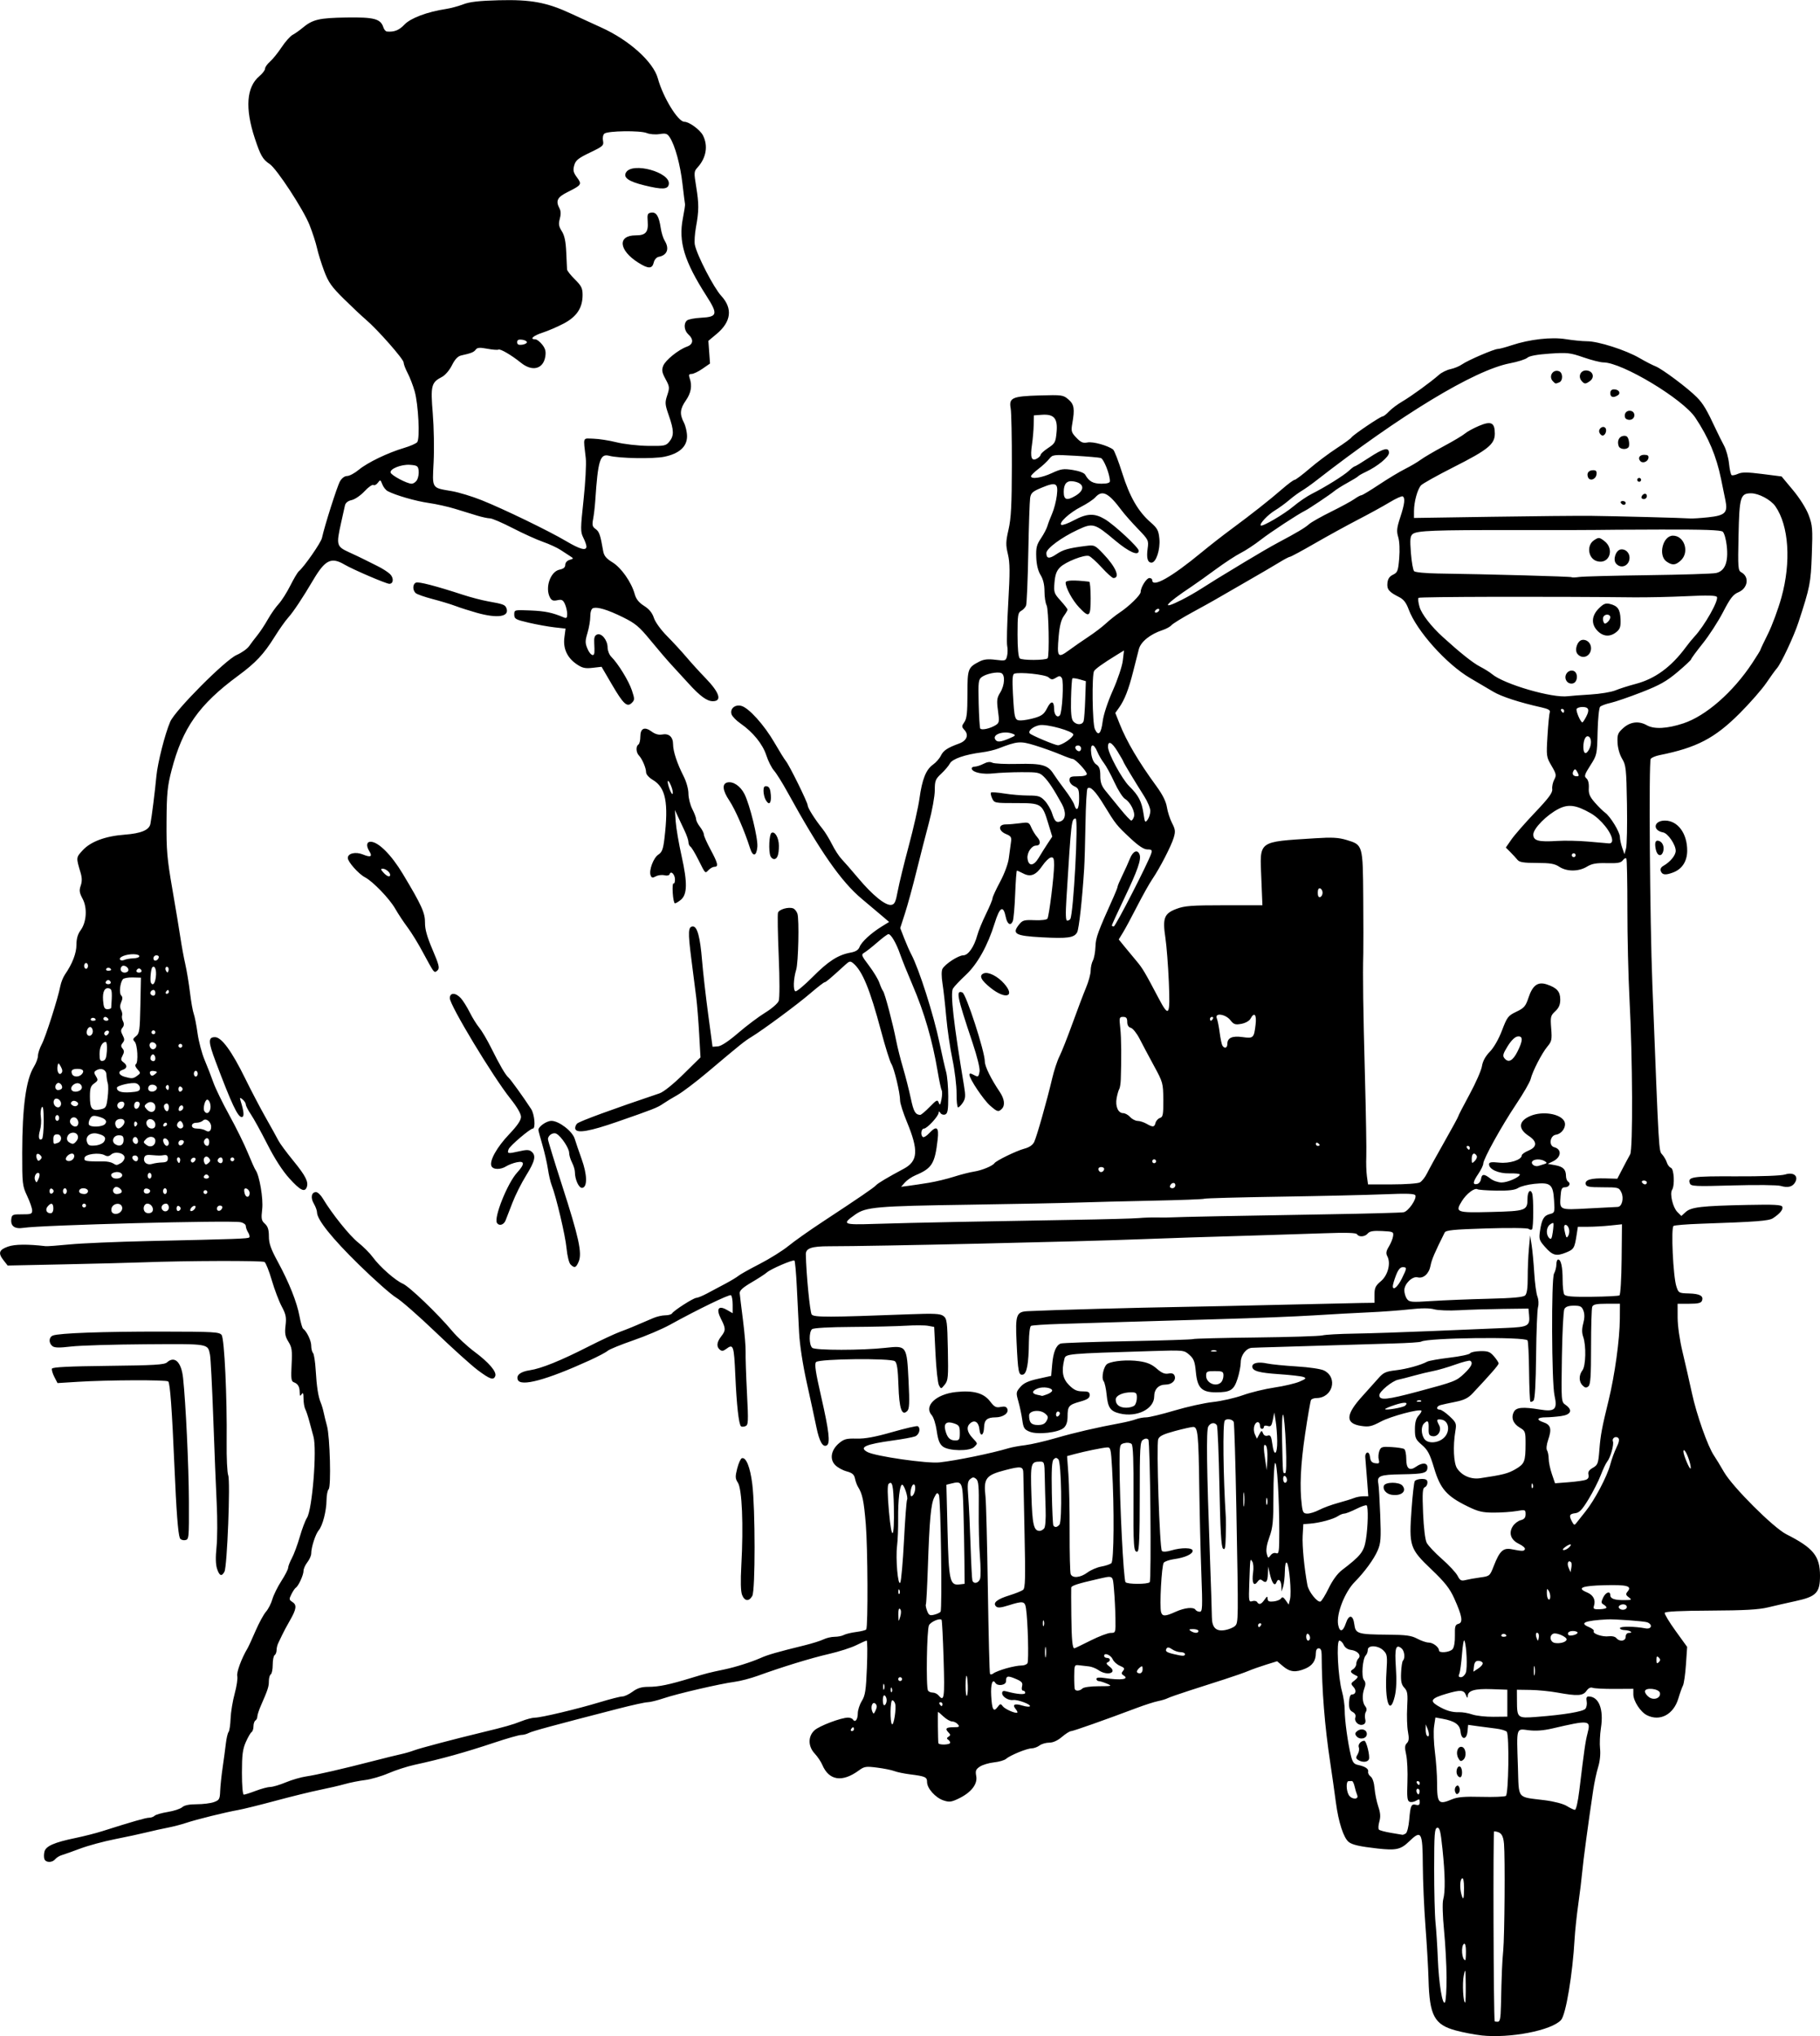 <?xml version="1.0" encoding="UTF-8"?>
<svg width="266.89mm" height="298.49mm" version="1.1" viewBox="0 0 945.69 1057.6" xmlns="http://www.w3.org/2000/svg">
<g transform="translate(-273.88 -116.59)">
<path d="m1043.6 1173.9c-3.575-0.389-9.558-1.538-13.297-2.553-11.13-3.022-13.641-7.712-14.142-26.417-0.156-5.834-0.871-18.256-1.587-27.606s-1.341-23.74-1.389-31.978c-0.098-17.2-0.77-18.352-7.106-12.199-4.34 4.215-6.805 4.76-16.549 3.661-9.145-1.032-12.978-1.9-14.817-3.357-2.694-2.133-5.331-10.25-6.703-20.626-0.763-5.775-2.071-15-2.906-20.5-2.901-19.101-4.364-37.457-4.484-56.25-0.014-2.213-0.499-3.25-1.521-3.25-0.944 0-1.5 0.952-1.5 2.566 0 3.865-1.786 6.447-5.548 8.019-4.944 2.066-7.902 1.748-11.437-1.226l-3.139-2.641-5.688 1.763c-3.128 0.97-7.263 2.431-9.188 3.249s-7.55 2.787-12.5 4.378-13.275 4.268-18.5 5.951-10.19 3.426-11.033 3.874c-0.843 0.448-3.093 1.126-5 1.507-1.907 0.381-6.842 1.962-10.967 3.514-16.646 6.262-33.039 12.051-34.234 12.089-0.697 0.022-2.824 1.372-4.729 3-2.219 1.897-4.574 2.959-6.559 2.959-1.703 0-3.97 0.661-5.038 1.468s-2.916 1.482-4.108 1.5c-2.522 0.037-11.147 3.579-13.333 5.476-0.825 0.716-3.631 1.528-6.236 1.804-2.605 0.277-5.883 1.255-7.287 2.174-2.155 1.412-2.455 2.181-1.935 4.954 0.78 4.158-2.606 8.508-9.052 11.628-3.844 1.861-4.945 2.001-7.944 1.011-4.168-1.376-8.547-6.255-8.547-9.525 0-2.623-0.869-3.013-9-4.043-3.025-0.383-6.625-1.136-8-1.673s-5.388-1.347-8.917-1.8c-5.813-0.745-6.707-0.61-9.5 1.441-8.666 6.363-15.539 5.317-19.033-2.896-0.707-1.661-2.47-4.281-3.917-5.822-3.522-3.748-3.582-8.914-0.141-12.103 2.49-2.308 13.848-6.596 17.471-6.596 1.056 0 2.203 0.457 2.548 1.016 1.096 1.774 2.49-0.022 2.49-3.207 0-1.69 0.943-4.598 2.095-6.463 1.773-2.869 2.18-5.536 2.648-17.368 0.304-7.688 0.247-13.978-0.128-13.978s-2.804 1.068-5.398 2.373-8.992 3.356-14.217 4.559c-9.328 2.146-24.047 6.663-37.101 11.384-3.631 1.313-8.966 2.701-11.857 3.085-7.571 1.004-29.752 6.144-36.885 8.547-3.351 1.129-7.12 2.056-8.375 2.06-1.255 0-8.132 1.515-15.282 3.358-33.807 8.713-44.695 11.669-46.458 12.613-1.051 0.562-2.811 1.023-3.912 1.023s-7.392 1.796-13.981 3.991c-15.421 5.137-27.416 8.471-41.497 11.534-3.766 0.819-9.841 2.782-13.5 4.361-3.659 1.579-9.127 3.173-12.152 3.542-3.025 0.368-7.75 1.306-10.5 2.083s-8.6 2.137-13 3.023c-4.4 0.885-14.712 3.417-22.916 5.625s-16.979 4.379-19.5 4.823c-6.594 1.161-21.825 4.931-27.084 6.704-2.475 0.834-6.75 1.946-9.5 2.471-2.75 0.525-7.7 1.621-11 2.435-3.3 0.815-10.725 2.413-16.5 3.551-5.775 1.139-13.875 3.331-18 4.872s-8.472 3.086-9.66 3.433c-1.188 0.347-2.705 1.288-3.372 2.092-1.578 1.901-4.871 1.877-5.607-0.041-0.317-0.826-0.307-2.576 0.022-3.888 0.724-2.884 5.1-4.803 16.164-7.088 4.335-0.895 10.598-2.491 13.917-3.546 15.738-5.002 22.616-6.976 24.301-6.976 1.009 0 2.296-0.461 2.859-1.024 0.563-0.563 3.64-1.45 6.838-1.97s6.575-1.635 7.505-2.476c1.112-1.006 3.693-1.53 7.541-1.53 3.218 0 7.234-0.5 8.926-1.112 2.789-1.009 3.092-1.544 3.249-5.75 0.095-2.551 0.668-8.013 1.273-12.138 0.605-4.125 1.359-9.75 1.675-12.5s0.952-5.463 1.412-6.03c0.46-0.566 0.935-3.716 1.055-7 0.12-3.284 1.073-9.097 2.119-12.919s1.653-7.936 1.35-9.143c-0.478-1.904 2.251-9.279 5.332-14.408 0.495-0.825 2.359-4.875 4.14-9s4.226-8.625 5.433-10 2.706-4.3 3.332-6.5 2.727-6.46 4.668-9.466 3.529-6.095 3.529-6.864c0-0.769 0.88-3.034 1.956-5.034 1.076-2 2.919-6.981 4.097-11.069 1.178-4.088 2.849-8.514 3.714-9.834 2.771-4.229 5.284-35.539 3.389-42.233-0.545-1.925-1.522-5.525-2.171-8-0.649-2.475-1.586-5.281-2.083-6.236-0.496-0.955-0.909-3.43-0.918-5.5-0.011-2.798-0.264-3.379-0.985-2.264-0.769 1.19-0.976 0.983-1-1-0.036-2.945-0.91-4.429-3.076-5.225-1.316-0.484-1.502-1.984-1.128-9.112 0.388-7.398 0.169-8.984-1.648-11.923-1.694-2.74-1.981-4.36-1.497-8.445 0.502-4.238 0.178-5.842-2.003-9.925-1.431-2.678-3.745-8.786-5.143-13.572-1.398-4.786-3.096-9.056-3.774-9.489-1.219-0.778-40.482-0.675-62.733 0.165-6.325 0.239-24.828 0.714-41.117 1.057l-29.617 0.622-2.171-2.76c-2.928-3.723-2.35-5.43 2.405-7.099 3.504-1.23 10.135-1.299 19.5-0.203 0.825 0.097 6.45-0.312 12.5-0.909 6.05-0.596 24.5-1.385 41-1.752 46.453-1.034 51.623-1.221 52.296-1.894 0.345-0.345 0.083-1.502-0.584-2.569-0.667-1.067-1.212-2.586-1.212-3.375 0-0.789-1.238-1.673-2.75-1.966-5.535-1.07-103.48 1.49-112.79 2.947-4.63 0.725-6.828-0.943-6.285-4.769 0.295-2.079 0.841-2.301 5.577-2.262 4.637 0.038 5.249-0.196 5.24-2-5e-3 -1.123-1.177-4.518-2.604-7.543-2.479-5.255-2.594-6.258-2.572-22.5 0.031-23.568 1.975-37.937 6.021-44.5 1.187-1.925 2.16-4.536 2.162-5.802 2e-3 -1.266 0.893-3.966 1.98-6 2.004-3.751 8.433-23.881 9.654-30.229 0.367-1.908 1.442-4.594 2.388-5.969 3.871-5.624 5.982-11.093 5.982-15.501 0-3.112 0.686-5.508 2.141-7.476 3.121-4.222 3.596-11.656 1.049-16.409-1.659-3.096-1.837-4.327-0.978-6.79 0.74-2.123 0.726-4.085-0.046-6.666-2.402-8.028-2.412-7.918 1.053-11.699 4.156-4.535 11.778-7.378 21.782-8.127 8.576-0.641 12.772-2.392 13.426-5.601 0.647-3.175 2.391-17.072 3.103-24.732 0.652-7.01 4.485-22.105 7.203-28.37 2.574-5.932 28.606-32.072 34.5-34.644 2.603-1.136 5.528-3.209 6.5-4.608s2.92-3.969 4.33-5.711 3.831-5.417 5.38-8.167c1.55-2.75 4.07-6.35 5.601-8s4.253-5.925 6.049-9.5 3.799-6.95 4.451-7.5c2.848-2.401 11.496-14.846 12.022-17.302 1.32-6.162 7.908-26.864 9.363-29.422 0.95-1.671 2.423-2.765 3.727-2.769 1.185-3e-3 3.918-1.469 6.073-3.256 4.498-3.732 15.154-8.865 23.51-11.326 3.156-0.929 6.224-2.275 6.818-2.991 1.509-1.818 0.623-19.579-1.319-26.433-0.857-3.025-2.498-7.283-3.647-9.461-1.149-2.179-2.09-4.657-2.09-5.508 0-1.724-13.556-17.115-19.605-22.259-2.142-1.822-7.307-6.678-11.477-10.792-6.37-6.284-8.003-8.599-10.215-14.48-1.448-3.85-3.122-9.234-3.72-11.963-0.598-2.73-2.362-8.146-3.919-12.036-3.265-8.154-17.06-29.202-20.707-31.594-3.538-2.321-4.737-4.407-7.706-13.406-5.118-15.516-4.308-26.553 2.363-32.165 1.642-1.382 2.986-3.151 2.986-3.93 0-0.78 1.149-2.417 2.553-3.638 1.404-1.221 4.125-4.588 6.047-7.483 1.921-2.895 4.485-5.785 5.697-6.422 1.212-0.637 3.553-2.285 5.203-3.662 5.239-4.371 8.556-5.152 22.81-5.373 14.424-0.223 17.762 0.672 19.182 5.146 0.354 1.115 1.175 2.076 1.826 2.137 3.768 0.353 6.335-0.66 9.097-3.589 3.19-3.383 11.851-6.641 21.585-8.122 2.475-0.376 6.528-1.471 9.008-2.432 3.3-1.28 8.256-1.843 18.5-2.105 16.706-0.426 24.976 1.116 37.606 7.013 4.613 2.154 11.537 5.329 15.387 7.056 14.594 6.548 27.239 17.892 29.613 26.567 2.679 9.791 10.449 22.5 13.756 22.5 2.495 0 8.143 4.122 9.655 7.047 2.785 5.386 1.732 11.699-2.778 16.655-1.894 2.081-1.934 2.629-0.731 10 1.475 9.035 1.457 12.449-0.112 21.079-0.628 3.454-0.887 7.554-0.576 9.11 1.087 5.437 9.798 22.291 13.719 26.544 6.034 6.546 5.198 13.43-2.402 19.782l-4.287 3.584 0.426 5.891 0.426 5.891-3.909 2.709c-2.15 1.49-4.702 2.709-5.673 2.709-1.395 0-1.599 0.47-0.978 2.25 1.365 3.91 0.722 7.605-2.006 11.542-3.059 4.414-3.291 7.056-1.008 11.472 0.9 1.74 1.636 4.951 1.636 7.134 0 5.358-4.042 8.997-11.775 10.603-5.694 1.182-23.496 0.875-28.659-0.494-4.766-1.264-5.851 2.244-7.267 23.494-0.202 3.025-0.693 7.218-1.093 9.319-0.606 3.185-0.394 4.052 1.28 5.225 1.887 1.321 2.511 3.127 3.912 11.322 0.445 2.601 1.55 3.963 4.869 6 4.598 2.822 9.846 10.327 11.559 16.53 0.71 2.57 2.145 4.365 4.861 6.08 2.641 1.667 4.242 3.628 5.085 6.229 0.708 2.183 3.615 6.202 6.843 9.459 3.087 3.115 7.637 8.056 10.112 10.98 2.475 2.924 6.913 7.801 9.862 10.837 7.312 7.528 8.738 12.029 3.805 12.014-3.014-9e-3 -6.551-2.573-12.408-8.993-2.759-3.025-6.885-7.525-9.167-10-2.283-2.475-7.174-8.192-10.871-12.704-5.766-7.038-7.786-8.73-14.22-11.907-7.986-3.943-13.375-5.566-15.621-4.704-0.831 0.319-1.379 2.013-1.379 4.263 0 2.054-0.652 5.9-1.449 8.548-1.247 4.142-1.254 5.281-0.051 8.159 1.392 3.332 3.374 4.473 3.639 2.095 0.077-0.688 0.038-2.937-0.086-4.998-0.167-2.778 0.225-3.921 1.516-4.417 2.324-0.892 5.43 2.985 5.43 6.776 0 1.589 0.863 3.753 1.919 4.808 3.573 3.573 9.066 12.52 10.692 17.413 1.493 4.494 1.492 4.995-0.015 6.502-2.472 2.472-4.38 0.71-10.414-9.619l-5.319-9.104-4.681 0.538c-3.829 0.44-5.319 0.107-8.181-1.825-4.976-3.359-7.212-8.185-6.456-13.935l0.606-4.612-5.825-0.664c-3.204-0.365-9.2-1.45-13.325-2.412-6.843-1.595-7.5-1.965-7.5-4.224 0-2.468 0.027-2.475 8.5-2.121 7.567 0.316 11.316 1.102 17.25 3.617 1.404 0.595 1.75 0.236 1.75-1.818 0-1.408-0.53-3.724-1.179-5.147-0.978-2.147-1.647-2.485-3.93-1.983-2.112 0.464-3 0.14-3.821-1.394-2.715-5.074 0.198-13.533 4.991-14.492 2.021-0.404 2.94-1.185 2.94-2.496 0-1.116 0.934-2.183 2.25-2.57 2.149-0.632 2.166-0.716 0.376-1.867-1.031-0.663-3.329-2.16-5.107-3.328-1.778-1.167-5.885-3.05-9.126-4.183-3.241-1.133-10.311-4.34-15.71-7.127-5.399-2.787-10.715-5.067-11.812-5.067s-4.105-0.645-6.683-1.433c-2.578-0.788-7.702-2.361-11.385-3.496s-9.887-2.516-13.786-3.069c-6.699-0.95-17.297-4.011-21.296-6.152-0.999-0.535-2.26-2.137-2.8-3.56-0.921-2.421-1.068-2.472-2.3-0.786-0.724 0.99-1.773 1.519-2.332 1.174s-2.633 1.121-4.61 3.259c-1.977 2.137-4.964 4.186-6.638 4.554-2.002 0.44-3.207 1.41-3.524 2.839-0.265 1.194-1.165 5.236-1.999 8.982-2.589 11.621-2.399 12.307 4.233 15.334 3.163 1.443 6.65 3.099 7.75 3.678s4.14 2.096 6.755 3.369 5.642 3.203 6.727 4.288c2.017 2.017 1.772 5.018-0.409 5.018-1.62 0-18.949-7.434-23.266-9.981-6.903-4.073-10.075-2.505-16.307 8.056-5.424 9.193-10.327 16.565-12.919 19.425-1.495 1.65-4.681 6.15-7.079 10-5.642 9.057-9.796 13.488-19.002 20.268-20.303 14.954-28.851 27.088-34.561 49.062-2.167 8.339-2.525 11.976-2.623 26.663-0.1 14.862 0.279 19.277 3.008 35.007 1.717 9.9 3.622 21.375 4.232 25.5 0.611 4.125 1.73 10.2 2.489 13.5 0.758 3.3 1.859 9.943 2.446 14.763 0.587 4.82 1.473 9.829 1.968 11.132 0.495 1.303 1.384 5.847 1.976 10.099 0.591 4.252 2.244 10.492 3.673 13.868s3.465 8.613 4.525 11.638c1.06 3.025 4.783 10.675 8.274 17s7.82 15.1 9.621 19.5 3.611 8.45 4.023 9c2.031 2.713 4.104 14.853 3.47 20.319-0.583 5.026-0.409 5.972 1.407 7.615 1.533 1.388 2.073 3.091 2.073 6.547 0 3.655 0.996 6.505 4.577 13.095 5.925 10.903 9.977 21.063 11.338 28.425 0.598 3.235 1.435 6.133 1.859 6.44 1.895 1.371 4.225 6.236 4.225 8.823 0 1.559 0.417 3.263 0.927 3.785s1.14 4.55 1.399 8.95c0.512 8.683 1.326 13.871 2.666 17 0.471 1.1 1.136 3.35 1.477 5 0.341 1.65 1.119 4.8 1.729 7 1.534 5.53 2.21 31.491 0.856 32.846-0.58 0.58-1.074 3.102-1.099 5.604-0.055 5.698-2.026 13.33-4.062 15.727-1.678 1.976-3.894 8.835-3.894 12.055 0 1.099-0.9 3.143-2 4.542s-2 3.415-2 4.481c0 2.146-2.632 7.9-4 8.746-0.48 0.297-1.509 1.815-2.287 3.373-1.278 2.562-1.236 2.944 0.437 3.989 2.484 1.551 2.216 3.689-1.21 9.638-1.583 2.75-3.391 6.125-4.017 7.5-0.626 1.375-1.54 3.281-2.031 4.236s-0.892 2.616-0.892 3.691c0 1.075-0.45 2.233-1 2.573s-1 2.59-1 5-0.45 4.66-1 5-1 1.92-1 3.512c0 2.863-0.526 4.479-4.142 12.727-1.022 2.332-1.858 4.892-1.858 5.691 0 0.798-0.45 1.73-1 2.07s-1 1.69-1 3-0.437 2.652-0.972 2.982c-0.534 0.33-1.884 2.664-3 5.186-1.65 3.731-2.029 6.706-2.029 15.959 0 6.833 0.395 11.373 0.989 11.373 0.544 0 3.357-0.9 6.25-2s6.287-2 7.541-2c1.254-3e-4 4.854-1.07 8-2.377 3.146-1.307 7.91-2.692 10.587-3.079 5.271-0.761 19.253-3.977 35.133-8.08 5.5-1.421 11.8-2.974 14-3.451 2.2-0.477 5.35-1.391 7-2.031 2.709-1.052 21.347-5.974 35.5-9.375 11.579-2.782 15.652-3.941 20.185-5.744 2.577-1.025 5.727-1.857 7-1.85 3.16 0.018 22.206-4.518 33.95-8.086 5.3-1.61 10.5-2.927 11.556-2.927 1.056 0 3.445-1.125 5.309-2.5 2.504-1.847 4.639-2.5 8.18-2.5 5.434 0 10.806-1.114 22.32-4.63 7.935-2.423 9.112-2.725 17.179-4.41 5.73-1.197 14.017-3.817 18.821-5.949 3.879-1.722 8.382-3.017 23-6.616 3.85-0.948 8.215-2.324 9.7-3.059s4.079-1.335 5.764-1.335 3.845-0.427 4.8-0.949c0.955-0.522 3.864-1.223 6.463-1.558 2.6-0.335 4.926-0.932 5.171-1.327 0.967-1.565 0.792-42.444-0.234-54.756-1.02-12.23-1.744-15.66-4.101-19.41-0.518-0.825-1.199-2.721-1.512-4.214-0.443-2.112-1.413-2.941-4.375-3.739-2.093-0.564-4.793-2.076-6-3.361-2.898-3.084-2.019-7.798 2.1-11.264 2.576-2.167 3.91-2.515 9.121-2.378 4.38 0.116 9.61-0.844 18.518-3.399 6.828-1.958 12.79-3.328 13.25-3.044 1.7 1.051 0.787 4.466-1.414 5.292-1.238 0.464-6.3 1.401-11.25 2.081-14.597 2.005-18.087 3.571-13.468 6.042 4.132 2.211 30.979 6.08 37.382 5.386 8.741-0.946 27.127-4.721 36.086-7.408 1.65-0.495 5.475-1.193 8.5-1.552 3.025-0.359 10.225-2.024 16-3.701 9.753-2.832 21.121-5.46 33.701-7.791 2.861-0.53 6.378-1.411 7.815-1.958 1.438-0.547 3.862-0.994 5.387-0.994 1.525 0 8.133-1.597 14.685-3.548 6.551-1.951 15.552-3.941 20-4.422 4.449-0.481 11.424-2.071 15.5-3.534 4.076-1.463 11.462-3.258 16.412-3.99s10.8-2.102 13-3.045c3.466-1.486 3.733-1.812 2-2.445-1.1-0.401-6.691-1.045-12.424-1.431-10.744-0.723-14.076-1.671-14.076-4.004 0-1.877 3.252-2.532 7.724-1.557 2.077 0.453 8.951 1.139 15.276 1.526 6.581 0.402 12.695 1.311 14.293 2.124 7.347 3.739 4.42 14.254-3.984 14.311-1.205 8e-3 -2.458 0.447-2.785 0.976-0.327 0.529-1.716 8.516-3.088 17.75-2.364 15.919-2.897 27.534-1.7 37.038 0.464 3.679 0.86 4.25 2.951 4.25 1.329 0 4.08-0.873 6.114-1.94 2.034-1.067 6.398-2.672 9.698-3.568s7.034-2.047 8.297-2.56 3.463-0.932 4.887-0.932h2.59l-0.693-9.25c-0.381-5.088-0.78-10.102-0.887-11.142-0.107-1.041 0.336-2.08 0.983-2.309 0.683-0.242 1.313 0.764 1.5 2.392 0.239 2.084 0.939 2.897 2.712 3.147 2.028 0.287 2.303 6e-3 1.815-1.857-0.316-1.207-0.174-3.247 0.315-4.532 0.805-2.117 1.401-2.306 6.337-2.012 2.996 0.179 5.942 0.63 6.546 1.003s1.098 2.691 1.098 5.151c0 5.154 1.677 6.45 5.176 3.999 3.139-2.199 5.824-2.036 5.824 0.352 0 3.007-1.681 3.467-13.366 3.656-11.454 0.185-12.993 0.806-12.125 4.895 0.234 1.105 0.668 8.377 0.965 16.161 0.471 12.371 0.303 14.7-1.33 18.5-1.936 4.505-6.782 11.15-11.919 16.347-5.224 5.285-9.652 16.708-8.616 22.23 0.773 4.118 2.511 3.77 4.022-0.805 1.546-4.681 3.744-4.412 4.369 0.534 0.629 4.978 1.678 5.309 17.254 5.441 9.716 0.082 12.401 0.446 15.485 2.1 2.052 1.1 4.719 2 5.925 2 2.224 0 5.336 2.374 5.336 4.071 0 1.565 5.671 1.029 7.081-0.669 0.791-0.953 1.274-3.823 1.197-7.113-0.11-4.713 0.159-5.591 1.848-6.032 2.505-0.655 1.938-4.034-2.224-13.257-2.317-5.134-4.804-8.287-11.832-15-11.252-10.747-11.683-12.045-10.33-31.106 0.531-7.483 1.284-14.121 1.673-14.75 0.389-0.629 2.031-1.144 3.648-1.144 2.219 0 2.941 0.465 2.941 1.893 0 1.041-0.629 2.134-1.397 2.429-1.135 0.436-1.298 2.942-0.867 13.357 0.317 7.667 1.067 13.881 1.864 15.457 0.734 1.45 4.305 5.245 7.936 8.432 3.631 3.188 7.281 7.11 8.111 8.715 1.281 2.477 1.914 2.816 4.181 2.238 1.47-0.375 4.901-0.983 7.626-1.352 4.875-0.659 4.987-0.755 7-5.923 3.073-7.893 4.904-9.597 9.369-8.722 5.526 1.082 6.427 1.072 6.837-0.081 0.207-0.581-1.195-1.805-3.116-2.721-4.251-2.027-5.484-5.641-3.143-9.214 0.893-1.362 2.742-2.758 4.11-3.101 1.804-0.453 2.487-1.298 2.487-3.077 0-2.373-0.154-2.427-4.75-1.642-2.612 0.446-7.921 0.805-11.798 0.798-5.947-0.011-8.102-0.532-13.799-3.337-10.668-5.252-13.952-9.016-17.142-19.65-2.235-7.45-3.329-9.542-6.356-12.148-3.3-2.842-3.656-3.635-3.656-8.145 0-3.515 0.566-5.622 1.911-7.108 1.051-1.161 1.71-2.312 1.465-2.557-1.068-1.068-15.875 2.893-21.011 5.621-4.863 2.583-6.272 2.898-10.278 2.297-8.395-1.259-8.183-5.829 0.723-15.598 2.855-3.131 6.54-7.245 8.19-9.141 2.581-2.966 3.838-3.547 9-4.16 5.763-0.684 12.932-2.652 16.373-4.493 0.899-0.481 6.133-1.412 11.631-2.068 5.498-0.656 10.29-1.668 10.649-2.248 0.359-0.58 2.76-1.099 5.336-1.153 3.956-0.083 5.058 0.338 7.097 2.708 1.328 1.543 2.414 3.203 2.414 3.688 0 0.786-4.269 5.689-13.534 15.547-2.314 2.462-4.451 3.51-9 4.413-3.281 0.651-6.753 1.409-7.716 1.683-2.1 0.598-2.34 2.364-0.321 2.364 0.786 0 3.084 1.561 5.108 3.47 3.464 3.267 3.637 3.72 2.963 7.75-1.287 7.697-0.883 16.547 0.879 19.236 2.521 3.848 7.246 5.872 12.037 5.158 11.851-1.768 14.433-2.426 18.281-4.66 4.804-2.789 5.271-3.95 5.29-13.147 0.013-6.403-0.118-6.771-3.027-8.49-3.484-2.058-4.631-5.192-3.009-8.223 1.241-2.319 4.665-2.611 13.537-1.156 7.781 1.276 9.165-0.062 7.546-7.29-1.509-6.732-1.722-60.692-0.251-63.332 0.67-1.201 1.218-3.339 1.218-4.75s0.42-2.566 0.933-2.566c1.474 0 2.317 3.846 2.317 10.575 0 3.416 0.378 6.822 0.84 7.569 0.647 1.045 3.929 1.325 14.29 1.218 7.398-0.076 13.877-0.402 14.398-0.725 0.53-0.328 1.026-8.593 1.126-18.758l0.177-18.172-6.188 0.647c-3.403 0.356-8.557 0.647-11.453 0.647h-5.265l-0.661 4.25c-1.081 6.953-1.413 7.492-5.658 9.191-5.001 2.001-6.851 1.469-10.888-3.128-2.888-3.289-3.096-3.981-2.463-8.202 0.91-6.07 2.015-7.952 5.131-8.733 2.498-0.627 2.566-0.851 2.166-7.133-0.531-8.338-1.816-9.416-10.202-8.556-3.356 0.344-7.152 1.307-8.436 2.14-1.689 1.095-4.809 1.478-11.279 1.384-4.92-0.071-9.369-0.392-9.887-0.712-1.461-0.903-5.737 2.342-8.079 6.13-3.646 5.899-3.019 6.132 15.243 5.675 18.065-0.452 18.836-0.736 18.836-6.936 0-3.58 1.445-5.257 2.395-2.78 0.818 2.13 0.773 17.911-0.053 18.737-0.362 0.362-1.149 0.257-1.75-0.233-0.618-0.504-10.154-0.609-21.986-0.241-17.117 0.532-21.029 0.92-21.643 2.149-5.247 10.502-6.769 14.069-7.354 17.221-0.772 4.166-3.728 6.822-6.722 6.039-2.712-0.709-6.887 3.367-6.887 6.723 0 1.449 0.61 3.468 1.354 4.487 1.24 1.696 2.318 1.79 12.75 1.111 6.268-0.408 19.49-0.941 29.384-1.186 13.155-0.325 18.347-0.802 19.32-1.776 0.89-0.89 1.321-3.949 1.3-9.226-0.017-4.342 0.258-11.044 0.612-14.894l0.643-7 0.782 5c0.43 2.75 1.041 9.275 1.358 14.5 0.317 5.225 1.059 10.729 1.649 12.231 0.609 1.548 0.744 3.93 0.312 5.5-0.419 1.523-0.868 12.82-0.998 25.104-0.154 14.595-0.616 22.715-1.335 23.433-0.605 0.604-1.337 0.861-1.628 0.57-0.291-0.291-0.598-7.329-0.681-15.64-0.083-8.311-0.45-15.594-0.815-16.183-1.228-1.986-51.979-1.386-55.28 0.654-0.518 0.32-6.856 0.743-14.085 0.939-7.229 0.197-20.794 0.607-30.144 0.912-9.35 0.305-22.625 0.706-29.5 0.893-6.875 0.186-13.288 0.395-14.25 0.464-2.96 0.211-5.75 3.855-5.75 7.51 0 1.862-0.757 5.729-1.682 8.594-1.912 5.919-3.676 7.021-11.248 7.021-7.329 0-9.623-2.313-10.385-10.473-0.515-5.51-1.059-6.955-3.399-9.02-2.775-2.448-2.853-2.456-19.286-1.954-44.749 1.367-44.946 1.384-45.638 4.139-1.604 6.392-0.921 10.21 2.424 13.555 2.507 2.507 4.107 3.252 6.983 3.252 3.042 0 3.73 0.363 3.73 1.966 0 1.506-1.171 2.296-5 3.371-5.888 1.654-6.465 2.344-6.485 7.757-0.01 2.77-0.644 4.664-1.957 5.852-2.722 2.463-13.595 3.695-17.735 2.01-2.777-1.131-3.26-1.9-3.845-6.125-0.368-2.658-1.277-6.972-2.021-9.587-1.289-4.533-1.242-4.883 1.004-7.5 1.751-2.04 4.113-3.135 9.198-4.262l6.842-1.517 0.524-5.983c0.56-6.383 1.992-9.891 4.419-10.823 0.824-0.316 16.474-0.864 34.778-1.217s33.617-0.849 34.03-1.102c0.413-0.253 15.045-0.623 32.516-0.823 17.471-0.2 33.061-0.688 34.644-1.085 1.583-0.397 9.001-0.812 16.484-0.923 7.483-0.11 25.98-0.724 41.105-1.364s32.19-1.355 37.923-1.589c11.513-0.469 12.451-1.008 11.889-6.829l-0.312-3.228-13.5 0.171c-7.425 0.094-17.621 0.407-22.657 0.695-5.036 0.288-10.797 0.071-12.801-0.482-2.455-0.678-6.645-0.671-12.843 0.022-5.059 0.566-14.599 1.264-21.199 1.553-6.6 0.288-19.425 0.995-28.5 1.571s-30.9 1.448-48.5 1.939c-17.6 0.491-40.325 1.16-50.5 1.487s-24.914 0.783-32.753 1.012c-7.839 0.23-14.702 0.695-15.25 1.034-0.548 0.339-1.03 4.077-1.071 8.307-0.109 11.286-1.091 16.6-3.14 16.994-2.203 0.424-2.518-1.207-3.268-16.94-0.676-14.186-0.118-15.728 5.803-16.02 12.585-0.621 56.207-1.82 81.179-2.231 9.9-0.163 33.3-0.667 52-1.121 18.7-0.453 36.925-0.862 40.5-0.908l6.5-0.083v-4.216c0-3.549 0.525-4.657 3.318-7 3.659-3.07 5.284-9.357 3.351-12.968-0.812-1.518-0.626-2.679 0.806-5.034 1.024-1.684 2.011-4.124 2.193-5.421 0.314-2.232 1e-3 -2.376-5.76-2.653-4.541-0.219-6.417 0.099-7.372 1.25-1.491 1.796-4.612 2.038-5.604 0.434-0.482-0.78-5.621-0.931-17.309-0.51-9.143 0.33-24.948 0.838-35.124 1.131-23.984 0.688-46.837 1.433-60 1.954-31.669 1.255-138.62 3.675-161.74 3.659-9.254-6e-3 -12.298 1.037-12.24 4.196 0.183 10.093 2.145 30.174 3.055 31.271 1.232 1.484 8.701 1.466 50.424-0.121 13.276-0.505 16.34-0.355 18 0.877 1.828 1.358 2.027 2.852 2.316 17.376 0.288 14.48 0.145 16.102-1.613 18.273-1.905 2.353-1.943 2.357-3.014 0.356-0.597-1.115-1.4-8.393-1.785-16.173l-0.7-14.146-3.106-0.583c-1.708-0.32-6.929-0.344-11.602-0.053-4.673 0.291-17.267 0.58-27.986 0.642-11.923 0.069-19.979 0.518-20.75 1.158-1.69 1.403-1.608 8.267 0.116 9.698 1.636 1.357 25.946 1.351 38.124-0.01 10.947-1.224 10.99-1.161 11.899 17.197 0.57 11.522 0.44 14.505-0.683 15.628-2.817 2.817-4.185-1.17-4.571-13.33-0.264-8.326-0.743-11.634-1.81-12.52-2.038-1.692-39.335-1.31-41.002 0.419-0.901 0.935-0.273 5.16 2.711 18.217 3.989 17.457 4.739 23.898 2.913 25.027-2.075 1.282-3.886-1.835-5.434-9.358-0.868-4.218-3.126-14.644-5.016-23.169-2.09-9.424-3.653-19.616-3.988-26-0.303-5.775-0.838-16.479-1.19-23.787-0.352-7.308-0.91-13.454-1.24-13.658-0.875-0.541-12.291 4.382-14.3 6.167-0.942 0.836-4.542 3.175-8 5.198-4.551 2.662-6.244 4.217-6.127 5.629 0.088 1.073 0.85 7.351 1.693 13.951s1.461 14.025 1.374 16.5c-0.088 2.475 0.227 12.027 0.699 21.227 0.782 15.242 0.709 16.784-0.827 17.374-0.927 0.356-1.957 0.375-2.288 0.044-1.146-1.146-2.248-11.051-2.929-26.32-0.705-15.812-1.007-16.679-4.799-13.81-1.423 1.077-2.262 1.166-3.25 0.346-1.859-1.542-1.626-3.928 0.668-6.861 2.478-3.168 2.47-4.159-0.081-9.159-2.669-5.232-1.345-7.196 3.124-4.631l2.957 1.697v-4.394c0-2.417-0.407-4.646-0.904-4.953-0.881-0.544-17.292 7.411-31.836 15.433-3.982 2.196-12.513 5.811-18.958 8.034-6.445 2.222-12.412 4.664-13.26 5.426-0.848 0.762-5.142 3.025-9.542 5.029-22.238 10.131-35.703 13.758-37.143 10.006-0.928-2.419 1.357-4.217 6.299-4.958 5.919-0.888 15.944-4.942 30.344-12.271 6.325-3.219 13.75-6.685 16.5-7.702 4.542-1.679 7.01-2.698 17.284-7.137 1.806-0.78 4.592-1.419 6.191-1.419s3.178-0.439 3.51-0.976c0.949-1.536 11.068-8.018 12.618-8.083 0.768-0.033 3.247-1.045 5.509-2.25 2.262-1.205 6.537-3.48 9.5-5.055 2.963-1.575 6.063-3.441 6.888-4.146s5.775-3.478 11-6.162 11.976-6.901 15.002-9.371c3.026-2.47 10.901-8.04 17.5-12.378 19.044-12.519 26.922-17.904 27.998-19.136 0.923-1.059 6.049-4.108 14.375-8.554 7.44-3.972 7.822-9.489 1.682-24.322-1.956-4.726-3.557-9.735-3.557-11.133 0-3.945-3.044-16.69-4.56-19.089-0.748-1.185-3.141-8.835-5.318-17-5.804-21.772-9.716-31.275-14.516-35.258-1.44-1.195-1.966-1.108-3.886 0.645-8.104 7.396-10.304 9.258-10.945 9.262-0.398 3e-3 -3.773 2.621-7.5 5.818-6.768 5.806-24.49 18.907-30.69 22.687-3.483 2.123-5.436 3.694-22.624 18.189-5.993 5.054-13.048 10.399-15.679 11.878-2.63 1.479-5.991 3.524-7.469 4.544-2.918 2.015-5.024 2.843-23.813 9.367-14.146 4.911-20.845 6.09-21.715 3.822-0.307-0.8 0.093-2.107 0.888-2.902 1.172-1.172 18.578-7.554 42.827-15.703 2.085-0.701 7.097-4.716 12.396-9.931l8.896-8.754-0.69-12.255c-0.38-6.74-1.058-15.18-1.508-18.755s-1.608-12.673-2.575-20.218c-1.798-14.038-1.659-16.782 0.852-16.782 2.241 0 3.735 5.546 4.715 17.5 0.496 6.05 1.929 18.65 3.183 28l2.281 17 2.716-0.187c1.745-0.12 5.548-2.623 10.639-7 4.357-3.747 10.669-8.491 14.026-10.542s6.505-4.785 6.995-6.076c0.522-1.373 0.526-11.032 0.01-23.271-0.485-11.508-0.656-21.658-0.379-22.555 0.542-1.759 5.495-3.171 7.894-2.249 0.81 0.311 1.798 1.536 2.196 2.723 0.994 2.965 0.501 25.464-0.639 29.158-1.438 4.661-1.644 10.741-0.379 11.188 0.621 0.219 4.671-3.165 9-7.52 8.15-8.199 13.159-11.405 19.666-12.586 2.65-0.481 4.054-1.37 4.654-2.947 0.989-2.601 5.944-7.169 11.501-10.603l3.842-2.375-3.598-3.078c-1.979-1.693-6.734-5.698-10.566-8.9-10.795-9.019-21.725-24.722-38.754-55.678-2.572-4.675-5.678-9.625-6.902-11-1.225-1.375-3.018-4.94-3.986-7.921-1.897-5.843-6.93-12.036-13.46-16.561-2.18-1.511-4.249-3.645-4.597-4.744-0.916-2.885 1.75-5.197 5.04-4.371 3.853 0.967 11.934 9.918 17.243 19.097 2.545 4.4 5.199 8.681 5.899 9.514 1.815 2.161 11.389 21.584 11.389 23.106 0 1.337 3.826 7.374 7.777 12.272 1.283 1.591 3.482 5.191 4.885 8 1.403 2.809 3.633 6.232 4.956 7.607 1.322 1.375 5.244 5.875 8.714 10 7.434 8.835 14.096 14.224 17.062 13.801 1.76-0.251 2.32-1.451 3.411-7.301 0.718-3.85 3.302-14.425 5.742-23.5s4.925-20.065 5.522-24.423c1.368-9.986 3.381-15.05 7.011-17.634 1.569-1.117 3.43-3.233 4.136-4.701 1.279-2.66 3.394-4.059 9.5-6.285 3.92-1.429 5.101-4.396 2.774-6.968-1.555-1.718-1.562-2.049-0.09-4.151 1.254-1.79 1.6-4.921 1.6-14.49 0-13.277 0.213-13.856 6.234-16.97 2.25-1.164 4.434-1.401 8.369-0.909 5.126 0.64 5.349 0.569 5.974-1.921 0.357-1.422 0.39-3.815 0.073-5.317-0.317-1.502-0.064-11.59 0.562-22.417 0.924-15.978 0.888-20.73-0.191-25.228-1.157-4.821-1.112-6.489 0.34-12.814 1.321-5.755 1.679-12.694 1.717-33.272 0.026-14.3-0.244-27.6-0.601-29.556-1.02-5.587 0.741-6.385 15.007-6.793 11.677-0.334 12.293-0.249 14.981 2.064 3 2.581 3.361 4.838 2.009 12.585-0.678 3.888-0.473 4.591 2.138 7.322 2.344 2.452 3.442 2.911 5.824 2.437 2.756-0.548 10.497 1.6 13.242 3.674 0.647 0.489 2.783 5.988 4.745 12.22 3.894 12.363 8.265 19.954 14.75 25.611 3.529 3.079 4.152 4.242 4.563 8.529 0.535 5.572-1.71 12.406-4.077 12.406-2.053 0-2.705-2.38-2.02-7.378 0.576-4.204 0.426-4.505-5.1-10.226-3.132-3.242-6.871-7.47-8.309-9.395-7.035-9.415-10.144-10.965-13.824-6.891-1.048 1.16-4.38 3.368-7.405 4.905-5.913 3.006-11.775 8.388-10.198 9.363 0.531 0.328 3.484-0.747 6.563-2.39 6.793-3.625 10.669-3.757 16.048-0.547 4.979 2.971 17.588 14.702 17.588 16.362 0 2.945-5.006 0.768-12.296-5.347-10.702-8.977-11.507-9.203-19.467-5.478-8.54 3.996-16.237 9.709-16.237 12.05 0 2.95 1.504 3.121 5.225 0.596 3.481-2.362 6.226-3.14 15.071-4.272 4.692-0.6 4.89-0.514 9.214 3.998 6.623 6.912 9.036 12.652 5.32 12.652-0.579 0-3.308-2.462-6.065-5.472s-5.755-5.708-6.663-5.996c-2.416-0.767-12.154 3.066-14.986 5.898-1.814 1.814-2.556 3.836-2.891 7.877-0.425 5.12-0.24 5.67 3.162 9.436 1.987 2.2 3.613 4.301 3.613 4.669s-0.883 1.889-1.962 3.379c-1.332 1.839-2.178 5.179-2.632 10.394-0.959 11.008-0.504 11.638 5.322 7.353 2.625-1.93 7.247-5.137 10.272-7.127 3.025-1.99 7.075-5.075 9-6.858s5.075-4.281 7-5.554c4.996-3.303 11-9.172 11-10.753 0-2.418 3.016-7.247 4.526-7.247 0.811 0 1.474 0.464 1.474 1.031 0 4.21 9.862-1.329 25.81-14.496 4.021-3.319 10.77-8.588 15-11.708 10.588-7.81 20.27-15.439 26.751-21.077 3.003-2.612 5.894-4.75 6.424-4.75 0.53 0 4.013-2.617 7.739-5.815 3.727-3.199 10.01-7.921 13.963-10.494 3.953-2.573 7.471-5.138 7.819-5.701 0.818-1.324 15.132-10.99 16.274-10.99 0.479 0 1.934-1.132 3.234-2.516 1.3-1.384 4.39-3.704 6.867-5.155 4.812-2.82 15.003-10.225 19.118-13.891 1.375-1.225 4.075-2.556 6-2.957s4.625-1.519 6-2.484c3.048-2.139 16.673-7.997 18.601-7.997 0.765 0 3.981-0.86 7.145-1.912 9.393-3.121 20.765-4.396 28.254-3.169 3.575 0.586 8.498 1.069 10.941 1.073 5.834 0.01 20.107 4.573 27.197 8.694 3.101 1.803 6.851 3.739 8.334 4.303 3.394 1.29 16.854 11.35 21.513 16.077 3.328 3.377 5.163 6.473 10.036 16.933 1.153 2.475 3.001 6.175 4.107 8.223 1.106 2.048 2.269 6.223 2.584 9.279 0.315 3.056 0.925 5.774 1.356 6.04 0.43 0.266 1.942-0.045 3.359-0.691 1.987-0.905 4.871-0.882 12.591 0.102l10.014 1.276 5.946 7.135c3.525 4.23 6.835 9.5 8.127 12.942 1.994 5.308 2.134 7.07 1.638 20.5-0.55 14.874-0.922 16.759-6.941 35.193-2.368 7.252-9.08 21.542-11.246 23.942-0.773 0.857-3.235 4.258-5.47 7.558-2.235 3.3-8.445 10.39-13.8 15.756-12.942 12.967-22.353 17.879-41.658 21.745-2.129 0.426-4.204 1.313-4.611 1.971-1.034 1.673-0.427 83.851 0.865 117.03 3.478 89.338 3.307 86.382 5.149 88.5 0.957 1.1 2.033 2.971 2.392 4.158 0.359 1.187 1.311 2.41 2.115 2.719 1.622 0.622 2.063 9.127 0.594 11.445-1.293 2.039 0.398 9.153 2.729 11.484l2.09 2.09 2.275-2.069c2.808-2.553 8.263-3.18 31.973-3.67 14.038-0.291 17.804-0.092 18.208 0.96 0.536 1.397-1.242 3.575-4.847 5.937-2.142 1.404-8.388 1.88-37.801 2.884-7.008 0.239-13.247 0.747-13.864 1.128-1.408 0.87-0.22 26.252 1.472 31.435 1.107 3.391 1.308 3.504 6.481 3.643 5.732 0.153 7.776 1.29 6.817 3.79-0.454 1.183-2.079 1.567-6.633 1.567h-6.031l0.018 7.25c0.011 4.251 1.062 11.594 2.542 17.75 1.388 5.775 3.594 15.45 4.903 21.5 2.433 11.25 8.246 27.677 11.457 32.376 0.986 1.443 3.32 5.279 5.187 8.525 4.47 7.772 25.668 28.934 32.394 32.337 14.062 7.117 17.491 11.341 17.496 21.559 0 8.851-1.926 10.84-12.796 13.183-4.235 0.913-10.622 2.368-14.194 3.234-4.878 1.183-12.32 1.6-29.917 1.68-15.597 0.07-23.542 0.462-23.779 1.171-0.195 0.586 2.346 4.806 5.647 9.377l6.002 8.311-0.617 9.123c-0.34 5.018-1.04 9.946-1.557 10.952-0.517 1.006-1.588 4.009-2.379 6.675-2.489 8.383-9.579 12.157-16.376 8.717-3.345-1.693-7.03-7.383-7.03-10.855v-2.838l-9.75 0.054c-5.362 0.03-10.491-0.232-11.396-0.581-1.066-0.411-2.2 0.155-3.216 1.606-1.83 2.613-4.645 2.774-15.138 0.871-3.85-0.699-10.15-1.317-14-1.373l-7-0.103 0.029 5.5c0.049 9.306 0.133 9.377 10.242 8.608 14.128-1.073 24.086-2.731 25.316-4.213 0.632-0.761 0.933-2.511 0.669-3.889-0.33-1.728-0.036-2.506 0.948-2.506 5.381 0 7.982 6.597 6.458 16.383-0.53 3.408-0.731 8.265-0.446 10.795 0.309 2.745-0.09 6.56-0.99 9.461-0.83 2.674-1.979 8.012-2.554 11.862-2.663 17.828-5.184 36.579-5.714 42.5-0.32 3.575-1.25 11.202-2.067 16.949-0.817 5.747-1.677 13.847-1.91 18-1.034 18.384-4.541 39.356-7.044 42.122-4.928 5.445-26.555 9.624-41.436 8.005zm10.183-15.326c0.371-16.772 0.604-22.402 1.192-28.75 0.714-7.719 1.009-48.382 0.402-55.425-0.406-4.704-1.599-6.215-5.135-6.505-0.603-0.049-0.312 96.114 0.299 98.68 0.033 0.138 0.735 0.25 1.56 0.25 1.197 0 1.537-1.664 1.683-8.25zm-28.257-14.75c-0.024-6.325-0.612-17.35-1.306-24.5-0.726-7.479-0.913-14.271-0.441-15.993 1.146-4.176 1.024-12.834-0.367-26.182-0.981-9.409-1.461-11.345-2.75-11.091-1.356 0.267-1.564 3.076-1.58 21.287-0.01 11.539 0.309 24.13 0.708 27.98s0.935 12.227 1.191 18.615c0.528 13.192 2.439 24.773 3.748 22.709 0.462-0.729 0.82-6.5 0.796-12.825zm9.965 3.75c-0.099-8.36-0.198-8.817-1.025-4.75-0.82 4.029-0.301 14 0.729 14 0.223 0 0.357-4.162 0.297-9.25zm0.11-17.309c0-2.785-0.389-4.319-1-3.941-1.72 1.063-1.137 8.5 0.667 8.5 0.183 0 0.333-2.052 0.333-4.559zm-1-33c0-3.451-0.379-5.325-1-4.941-1.111 0.687-1.296 4.795-0.37 8.25 0.968 3.611 1.37 2.639 1.37-3.309zm-30.251-28.264c0.687-0.436 1.487-3.643 1.778-7.126 0.623-7.441 1.063-8.39 3.586-7.731 1.364 0.357 1.887-0.037 1.887-1.421 0-1.619-0.288-1.735-1.867-0.749-1.027 0.641-2.548 0.905-3.381 0.586-1.243-0.477-1.448-2.31-1.15-10.256 0.2-5.322-0.098-11.733-0.662-14.249-0.813-3.628-0.736-4.863 0.375-5.973 1.063-1.063 1.196-2.491 0.553-5.936-0.466-2.495-0.647-8.192-0.402-12.661 0.385-7.013 0.183-8.405-1.474-10.168-1.498-1.595-1.869-3.284-1.691-7.699 0.126-3.111 0.56-5.987 0.964-6.391 1.248-1.248 0.812-5.093-0.721-6.365-2.967-2.462-3.645-0.183-2.95 9.907 0.452 6.568 0.265 11.478-0.571 14.963-2.553 10.641-5.299 2.698-4.328-12.519 0.536-8.396 0.413-9.28-1.556-11.25-2.725-2.725-8.138-2.95-8.138-0.338 0 0.99-0.462 2.262-1.026 2.827-1.699 1.699-2.425 11.125-0.989 12.855 0.924 1.114 0.987 2.248 0.237 4.268-1.284 3.457-1.081 7.512 0.471 9.381 0.755 0.91 0.862 1.972 0.292 2.895-0.496 0.802-0.647 2.47-0.337 3.707 0.383 1.524 0.043 2.449-1.054 2.87-2.21 0.848-4.77-1.47-4.068-3.683 0.372-1.172-0.124-2.17-1.424-2.865-1.532-0.82-1.958-1.993-1.836-5.061 0.096-2.404 0.648-3.993 1.388-3.993 2.127 0 2.607-2.054 0.917-3.922-1.512-1.671-1.466-1.914 0.652-3.475 1.253-0.923 1.828-1.894 1.278-2.157-3.53-1.687-4.028-2.465-2.25-3.513 0.963-0.567 1.75-1.819 1.75-2.782s0.521-2.271 1.158-2.908c1.626-1.626-0.537-4.035-3.981-4.433-1.627-0.188-3.064-1.192-3.664-2.559-0.543-1.238-1.57-2.25-2.281-2.25-1.676 0-0.681 19.194 1.371 26.432 0.769 2.712 1.398 7.091 1.398 9.731 0 5.238 1.591 16.858 3.231 23.602 0.83 3.414 1.559 4.373 3.653 4.809 3.776 0.787 5.663 2.05 5.295 3.545-0.176 0.718 0.408 1.838 1.299 2.489 0.989 0.723 1.782 3.121 2.038 6.156 0.23 2.735 1.099 6.978 1.931 9.429 1.122 3.306 1.263 5.331 0.543 7.842-0.534 1.861-0.626 3.729-0.204 4.151 0.421 0.421 3.23 1.175 6.24 1.673s5.699 0.953 5.974 1.009c0.275 0.056 1.062-0.255 1.749-0.691zm-24.749-38.161c-1.229-0.782-1.277-1.314-0.266-2.945 0.679-1.095 0.951-2.729 0.604-3.631-0.57-1.484 1.025-3.384 2.873-3.423 1.034-0.022 3.018 7.945 2.387 9.589-0.615 1.602-3.403 1.807-5.598 0.41zm-0.85-12.334c-0.913-1.1-0.849-1.686 0.289-2.631 2.097-1.74 5.06-0.883 5.06 1.464 0 2.421-3.648 3.217-5.35 1.167zm115.77 28.069c2.63-21.666 3.164-25.382 4.25-29.555 1.817-6.984 1.153-7.075-18.401-2.526-4.5 1.047-8.534 1.341-12.172 0.886-6.618-0.827-6.293-1.923-5.598 18.923 0.579 17.328-0.819 15.573 13.874 17.426 4.902 0.618 9.671 1.859 11.5 2.993 1.719 1.065 3.615 1.974 4.214 2.019 0.645 0.049 1.595-4.088 2.332-10.167zm-66.138 4.681c2.825-1.192 6.48-1.496 15.218-1.267 6.325 0.166 12.062-0.055 12.75-0.49 1.388-0.88 1.831-31.25 0.485-33.285-0.404-0.611-2.985-1.381-5.735-1.712-2.75-0.331-7.105-0.898-9.678-1.261l-4.678-0.66-0.322 3.372c-0.433 4.524-3.203 4.611-3.636 0.115-0.348-3.616-2.988-5.487-9.37-6.642l-3.684-0.666-0.689 4.595c-0.379 2.527-0.184 8.535 0.434 13.351 0.618 4.816 1.123 11.951 1.123 15.856 0 10.897 0.703 11.682 7.782 8.695zm1.618-3.831c-0.366-0.954-0.171-2.229 0.434-2.834 0.8-0.8 1.282-0.627 1.766 0.634 0.366 0.954 0.171 2.229-0.434 2.834-0.8 0.8-1.282 0.627-1.766-0.634zm0.962-9.1c-0.768-2.003 0.366-4.787 1.631-4.004 1.325 0.819 1.304 5.504-0.024 5.504-0.567 0-1.29-0.675-1.607-1.5zm0.653-8.473c-1.455-2.719-0.355-6.237 1.821-5.825 2.16 0.409 2.71 5.101 0.785 6.698-1.21 1.005-1.686 0.845-2.606-0.873zm-52.531 19.223c-0.402-0.963-1.012-3.01-1.357-4.55-0.344-1.54-0.964-2.777-1.376-2.75-0.412 0.027-1.2 0.05-1.75 0.05-1.309 0-1.286 4.597 0.035 7.066 1.357 2.535 5.501 2.706 4.448 0.184zm32.121-2.979c-1.016-1.016-1.855 0.514-1.021 1.863 0.63 1.019 0.866 1.02 1.204 0 0.232-0.695 0.149-1.535-0.183-1.867zm0.396-3.271c0-0.55-0.476-1-1.059-1-0.582 0-0.781 0.45-0.441 1 0.34 0.55 0.817 1 1.059 1 0.242 0 0.441-0.45 0.441-1zm-244-20.941c0-0.517-0.498-1.249-1.107-1.625-0.772-0.477-0.699-0.936 0.242-1.517 1.074-0.664 1.096-1.086 0.107-2.075-2.068-2.068-1.421-2.842 2.381-2.842 3.107 0 3.445-0.214 2.377-1.5-0.685-0.825-2.024-1.5-2.976-1.5-0.952 0-2.945-1.125-4.429-2.5-1.484-1.375-2.787-2.5-2.896-2.5-0.212 1e-4 -0.058 14.994 0.167 16.25 0.198 1.101 6.135 0.916 6.135-0.191zm248.09-7.145-0.965-2.414-0.063 2.583c-0.035 1.421 0.265 2.912 0.666 3.312 1.188 1.188 1.403-0.88 0.363-3.482zm-298.09 0.086c0-0.55-0.198-1-0.441-1-0.243 0-0.719 0.45-1.059 1-0.34 0.55-0.141 1 0.441 1 0.583 0 1.059-0.45 1.059-1zm21.402-13.25c-0.295-0.963-0.957-1.75-1.47-1.75-1.105 0-1.272 11.326-0.183 12.42 0.944 0.948 2.377-8.308 1.652-10.67zm318.1-0.25v-7l-8.24-0.29c-8.677-0.306-12.218 0.722-12.323 3.575-0.047 1.272-0.297 1.134-0.968-0.535-1.072-2.668-2.786-2.781-10.037-0.664-7.863 2.296-8.913 3.655-4.763 6.168 4.252 2.575 7.554 3.575 11.353 3.435 1.661-0.061 4.701 0.467 6.755 1.173 2.053 0.706 6.994 1.251 10.979 1.211l7.245-0.073v-7zm-328.3 0.3c-1.472-1.472-2.725 1.438-1.701 3.95 0.636 1.561 0.827 1.503 1.774-0.533 0.764-1.644 0.744-2.6-0.073-3.417zm72.8 2.7c-1.887-2.273-0.478-2.982 3.5-1.761 1.924 0.591 3.7 0.748 3.946 0.349 0.582-0.941-6.431-3.556-8.656-3.228-2.456 0.362-5.789-1.659-5.789-3.512 0-1.156 0.605-1.415 2.25-0.964 5.529 1.516 9.75 1.839 9.75 0.744 0-0.62-0.499-1.128-1.108-1.128-0.649 0-0.876-0.933-0.548-2.25 0.468-1.879-0.081-2.522-3.327-3.898-4.175-1.77-5.016-1.55-5.016 1.315 0 2.011-4.372 2.659-5.51 0.817-1.489-2.409-2.488 0.623-2.17 6.581 0.392 7.333 1.208 8.789 3.323 5.933 1.33-1.796 1.6-1.838 2.668-0.411 1.149 1.536 6.783 3.988 7.581 3.3 0.216-0.186-0.186-1.036-0.892-1.887zm-67-4.5c0-1.035-0.45-2.16-1-2.5-0.585-0.362-1 0.676-1 2.5 0 1.824 0.415 2.862 1 2.5 0.55-0.34 1-1.465 1-2.5zm29 2c0-0.55-0.476-1-1.059-1-0.582 0-0.781 0.45-0.441 1 0.34 0.55 0.817 1 1.059 1 0.242 0 0.441-0.45 0.441-1zm372.8-5.817c-0.431-2.277-7.802-3.033-7.802-0.8 0 0.827 0.97 2.183 2.155 3.013 2.593 1.816 6.147 0.423 5.647-2.213zm-372.21-17.363c-0.339-11.099-0.814-20.378-1.056-20.62-0.996-0.995-5.551 0.966-6.541 2.817-1.147 2.142-1.6 32.19-0.512 33.95 0.351 0.569 1.457 1.034 2.457 1.034s2.379 0.675 3.063 1.5c2.897 3.491 3.199 1.312 2.588-18.681zm12.559 13.503c-0.258-6.814-1.147-6.676-1.147 0.177 0 3.208 0.298 5.535 0.662 5.171 0.364-0.364 0.583-2.771 0.485-5.348zm-39.464 1.49c-0.319-0.798-0.556-0.561-0.604 0.604-0.043 1.054 0.193 1.645 0.525 1.312s0.368-1.195 0.079-1.917zm-4.021-2.062c-0.277-0.688-0.504-0.125-0.504 1.25s0.227 1.938 0.504 1.25 0.277-1.812 0-2.5zm103.08 2.103c0.65-0.65 4.309-1.153 8.45-1.16 6.86-0.013 7.121-0.092 4.303-1.308-1.65-0.712-3.562-1.315-4.25-1.34-0.688-0.025-1.25-0.542-1.25-1.15 0-0.735 1.424-0.888 4.25-0.458 8.59 1.308 13.13 0.652 9.785-1.415-1.108-0.685-1.152-1.177-0.205-2.318 0.984-1.185 0.696-1.658-1.589-2.604-1.535-0.636-3.23-2.153-3.766-3.372-1.01-2.297-4.475-3.691-4.475-1.801 0 0.59 0.675 1.073 1.5 1.073 1.816 0 1.994 1.644 0.25 2.313-0.836 0.321-0.499 1.034 1.017 2.152 4.417 3.258-1.123 5.075-5.7 1.87-1.308-0.916-3.546-1.79-4.973-1.941-1.427-0.151-3.72-0.414-5.095-0.584-2.42-0.299-2.501-0.116-2.539 5.691-0.022 3.3 0.117 6.338 0.309 6.75 0.521 1.12 2.675 0.905 3.978-0.397zm-93.747-4.853c0-0.55-0.45-1-1-1s-1 0.45-1 1 0.45 1 1 1 1-0.45 1-1zm292.94-3.351c0.908-2.387 0.407-13.907-0.724-16.649-0.34-0.825-0.908 2.325-1.262 7-0.354 4.675-0.987 9.287-1.407 10.25-0.552 1.264-0.311 1.75 0.868 1.75 0.897 0 2.034-1.058 2.526-2.351zm35.764-2.887c-0.239-1.244-0.444-0.462-0.455 1.738-0.011 2.2 0.185 3.218 0.435 2.262s0.259-2.756 0.02-4zm-274.57 0.65c2.951-0.844 6.463-1.506 7.804-1.469 1.341 0.036 2.791-0.498 3.222-1.188 0.768-1.229 0.212-22.09-0.759-28.504-0.574-3.793-1.498-3.952-9.077-1.563-4.018 1.266-5.636 1.402-6.495 0.542-1.826-1.826 0.497-3.748 6.933-5.734 3.156-0.974 6.36-2.263 7.121-2.866 1.145-0.907 1.276-5.915 0.765-29.112-0.34-15.41-0.624-29.48-0.633-31.268-0.018-3.81-1.02-4.005-9.396-1.823-10.149 2.643-11.336 4.246-10.258 13.841 0.324 2.877 0.876 24.582 1.227 48.232s0.852 43.359 1.114 43.799c0.261 0.439 1.058 0.315 1.77-0.277 0.713-0.591 3.71-1.766 6.661-2.611zm70.866 0.466c0-1.773-0.247-1.918-1.5-0.878-0.825 0.685-1.5 1.64-1.5 2.122 0 0.483 0.675 0.878 1.5 0.878 0.862 0 1.5-0.902 1.5-2.122zm176.7-3.267c-0.204-0.611-1.233-1.111-2.287-1.111-1.359 0-2.011 0.82-2.24 2.821l-0.323 2.821 2.61-1.71c1.436-0.941 2.444-2.21 2.24-2.821zm91.496-2.811c-0.933-0.933-1.2-0.667-1.2 1.2s0.267 2.133 1.2 1.2c0.933-0.933 0.933-1.467 0-2.4zm-318.49-5.05c-0.238-1.238-0.433-0.225-0.433 2.25s0.195 3.487 0.433 2.25c0.238-1.238 0.238-3.263 0-4.5zm72.294 3.25c0-0.55-1.025-1-2.277-1-1.253 0-3.248-0.68-4.434-1.511-1.47-1.029-2.369-1.167-2.823-0.433-0.898 1.453-0.164 2.035 3.734 2.958 4.726 1.119 5.801 1.117 5.801-0.014zm-49.119-7c4.363-2.2 9.1-4 10.526-4 2.579 0 2.592-0.044 2.469-7.75-0.068-4.263-0.406-10.9-0.75-14.75-0.69-7.716-0.135-7.366-8.626-5.44-10.042 2.277-13.502 3.399-13.598 4.409-0.054 0.567-0.03 7.107 0.054 14.532 0.141 12.497 0.561 17 1.586 17 0.224 0 3.976-1.8 8.339-4zm247.42-0.55c0.209-1.344-5.127-3.729-6.857-3.066-2.337 0.897-1.746 4.426 0.811 4.842 2.724 0.443 5.844-0.474 6.046-1.776zm-133.3-0.891c0-0.793-0.45-1.719-1-2.059s-1 0.309-1 1.441 0.45 2.059 1 2.059 1-0.648 1-1.441zm118.59-2.304c-1.075-1.075-1.646 0.431-0.891 2.352 0.708 1.802 0.762 1.805 1.112 0.065 0.202-1.006 0.103-2.093-0.221-2.417zm45.412 1.745c0-1.2 0.667-2 1.667-2 2.655 0 0.524-1.403-2.208-1.454-1.357-0.025-2.455-0.496-2.442-1.046 0.024-0.997 7.852-0.923 13.233 0.124 3.167 0.616 3.976-1.91 1-3.123-1.429-0.583-17.044-1.738-20.75-1.535-11.844 0.649-14.744 1.863-9.568 4.007 1.674 0.693 2.797 1.659 2.495 2.146-0.796 1.288 4.606 3.098 7.842 2.626 1.545-0.225 3.257 0.184 3.873 0.926 1.726 2.08 4.859 1.648 4.859-0.67zm-62-0.441c0-1.056-1.919-1.499-2.49-0.575-0.345 0.559 0.073 1.016 0.931 1.016 0.858 0 1.559-0.198 1.559-0.441zm37-1.676c0-0.486-1.125-0.883-2.5-0.883-1.442 0-2.5 0.576-2.5 1.361 0 0.913 0.824 1.204 2.5 0.883 1.375-0.263 2.5-0.875 2.5-1.361zm-197-0.883c0-0.55-1.238-0.993-2.75-0.985-2.143 0.012-2.419 0.229-1.25 0.985 1.957 1.264 4 1.264 4 0zm19-2.607c1.789-1.742 1.793-2.099 0.697-61.2-0.442-23.819-1.052-43.956-1.357-44.75-0.578-1.507-3.881-1.994-4.687-0.691-1.092 1.767-0.785 28.732 0.573 50.248 0.087 1.375 0.071 5.853-0.034 9.95-0.153 5.94-0.444 7.198-1.436 6.206-0.91-0.91-1.406-9.508-1.848-32.05-0.332-16.943-0.924-31.324-1.315-31.956-1.07-1.732-3.398-1.383-4.499 0.674-1.06 1.982-0.813 21.451 0.847 66.676 0.565 15.4 1.035 29.88 1.043 32.179 0.021 5.599 2.15 7.7 6.92 6.831 1.978-0.36 4.271-1.313 5.096-2.116zm-99.338-2.643c-0.277-0.688-0.504-0.125-0.504 1.25s0.227 1.938 0.504 1.25 0.277-1.812 0-2.5zm112.84 2.25c0.34-0.55 0.141-1-0.441-1-0.583 0-1.059 0.45-1.059 1s0.199 1 0.441 1c0.243 0 0.719-0.45 1.059-1zm-187.53-8.426c-0.632-0.632-0.944 0.413-0.888 2.976 0.085 3.904 0.096 3.915 0.974 0.974 0.549-1.84 0.516-3.348-0.086-3.95zm21.04 1.403c0.917-1.484 0.09-58.968-0.873-60.689-0.776-1.386-1.135-1.193-2.392 1.29-1.758 3.474-2.501 11.56-3.344 36.421-0.345 10.175-0.806 18.8-1.024 19.166-0.218 0.366 0.064 1.876 0.626 3.355 0.875 2.3 1.416 2.59 3.747 2.005 1.499-0.376 2.965-1.073 3.259-1.548zm122.13 0.045c4.738-2.15 9.379-2.608 10.359-1.022 0.34 0.55 1.325 1 2.188 1 1.399 0 1.49-2.154 0.831-19.75-0.407-10.862-0.895-31-1.085-44.75-0.386-27.906-0.746-31.5-3.161-31.5-0.9 0-5.188 0.958-9.529 2.13-6.035 1.628-8.07 2.628-8.649 4.25-1.03 2.883 0.751 56.867 1.914 58.03 0.569 0.569 2.432 0.476 4.825-0.241 5.37-1.609 11.166-1.52 11.166 0.172 0 1.73-4.097 3.575-9.616 4.332-2.399 0.329-4.83 1.161-5.401 1.85-1.121 1.351-2.282 22.845-1.389 25.729 0.697 2.25 2.186 2.205 7.548-0.228zm223.86-2.171c0-0.414-0.677-1.131-1.504-1.594-1.262-0.706-1.302-1.276-0.25-3.542 1.319-2.84 3.754-3.698 3.754-1.323 0 1.832 2.226 2.614 7.332 2.575 3.841-0.029 4.019-0.145 2.27-1.469-1.594-1.206-1.689-1.69-0.592-3.011 2.369-2.855-0.25-3.568-12.012-3.273-11.847 0.297-14.632 1.45-9.068 3.755 3.238 1.341 4.566 3.895 3.602 6.931-0.519 1.635-0.108 1.888 2.933 1.802 1.945-0.055 3.536-0.439 3.536-0.852zm10.457 0.218c0.317-0.512 0.096-1.227-0.489-1.589-1.48-0.915-4.232 0.284-3.473 1.512 0.782 1.265 3.198 1.311 3.962 0.076zm-188.13-4.319c1.311-1.879 1.578-1.963 1.622-0.508 0.041 1.345 0.757 1.665 3.149 1.403 1.703-0.186 3.446-0.903 3.872-1.593 0.569-0.921 1.194-0.657 2.348 0.991l1.573 2.246 0.685-2.73c0.86-3.425-0.371-17.731-1.635-19.007-0.589-0.595-0.978 1.089-1.04 4.5-0.055 2.998-0.46 6.575-0.9 7.95l-0.801 2.5-0.1-2.691c-0.119-3.203-1.629-4.479-2.528-2.136-0.895 2.334-2.317 0.601-3.439-4.19l-0.932-3.983-0.1 3.583c-0.119 4.244-0.915 5.316-2.79 3.76-1.059-0.879-1.675-0.728-2.689 0.66-1.906 2.607-2.965 0.313-2.226-4.824 0.331-2.298 0.159-4.854-0.382-5.679-1.185-1.809-1.109-2.348-1.598 11.307-0.33 9.23-0.24 9.772 1.532 9.209 1.036-0.329 2.173-0.129 2.527 0.443 0.993 1.607 2.136 1.248 3.851-1.209zm33.358-5.984c2.005-4.141 4.564-7.626 6.917-9.419 9.779-7.453 11.402-9.524 12.421-15.846 1.073-6.657 1.3-16.845 0.395-17.75-0.321-0.321-2.749 0.504-5.395 1.833-2.646 1.329-5.434 2.417-6.194 2.417-0.76 0-2.27 0.6-3.355 1.334-2.342 1.584-9.571 3.533-14.473 3.902l-3.5 0.264-0.34 6c-0.297 5.237 0.852 17.161 2.484 25.774 0.627 3.31 5.138 8.964 6.73 8.438 0.619-0.205 2.558-3.33 4.309-6.946zm114.41 1.516c-0.91-1.563-1.041-1.464-1.067 0.802-0.017 1.421 0.307 2.924 0.72 3.34 1.201 1.212 1.486-2.185 0.348-4.142zm-337.41-0.469c-0.319-0.798-0.556-0.561-0.604 0.604-0.043 1.054 0.193 1.645 0.525 1.312s0.368-1.195 0.079-1.917zm2.317-25.815c0.578-11.149 1.297-20.669 1.597-21.154 0.7-1.132-1.491-7.843-2.561-7.843-1.237 0-2.181 8.104-2.071 17.788 0.054 4.792-0.196 11.052-0.555 13.911-0.834 6.635 0.446 21.312 1.669 19.127 0.479-0.856 1.344-10.679 1.922-21.828zm31.397 10.503c-0.056-6.6-0.281-18.294-0.5-25.986-0.432-15.214-0.591-15.561-6.46-14.088l-2.404 0.603 0.593 23.735c0.654 26.211 1.187 28.623 6.186 28.046l2.687-0.31zm96.278 11.158c0.961-0.961 0.267-73.116-0.712-74.095-0.691-0.691-1.572-0.666-2.741 0.079-1.563 0.996-1.722 3.707-1.722 29.389 0 20.643-0.315 28.398-1.165 28.686-1.995 0.674-2.22-2.462-2.079-28.97 0.095-17.883-0.206-26.097-0.986-26.877-0.633-0.633-2.246-0.841-3.696-0.477-2.555 0.641-2.573 0.717-2.563 10.877 0.019 19.674 2.064 60.116 3.103 61.368 0.955 1.151 11.414 1.169 12.562 0.021zm-88.134-1.789c0.372-1.172 0.329-6.46-0.096-11.75-0.425-5.29-0.694-16.197-0.599-24.238 0.142-11.97-0.1-14.846-1.336-15.872-1.215-1.008-1.826-0.991-3.126 0.088-1.348 1.119-1.51 2.671-0.979 9.372 0.35 4.417 0.882 15.681 1.183 25.031s0.727 17.562 0.948 18.25c0.647 2.014 3.271 1.436 4.006-0.881zm55.775-3.245c1.751-1.307 4.983-2.697 7.183-3.09s4.562-1.178 5.25-1.746c1.357-1.121 1.562-28.28 0.373-49.288-0.577-10.19-0.77-10.99-2.623-10.861-2.505 0.175-11.542 2.026-16.79 3.439l-3.973 1.07 0.696 9.476c0.383 5.212 0.668 18.646 0.635 29.853-0.033 11.207 0.211 21.085 0.543 21.95 0.884 2.304 5.059 1.919 8.706-0.803zm251.33-5.314c-1.396-1.396-2.305 0.417-1.348 2.69l1.052 2.5 0.407-2.336c0.224-1.285 0.174-2.569-0.111-2.854zm-153.27-4.72c1.447 0.555 1.627-0.7 1.627-11.326 0-17.338-1.172-36.492-2.171-35.493-0.473 0.473-0.864 8.03-0.869 16.794-0.01 13.648-0.31 16.757-2.099 21.663-1.375 3.771-1.851 6.675-1.393 8.499 0.639 2.544 0.801 2.626 1.987 1.004 0.772-1.056 1.946-1.515 2.918-1.142zm152.27-3.09c1.928-1.928 0.336-1.951-2.202-0.032-1.218 0.921-1.449 1.48-0.62 1.5 0.727 0.018 1.996-0.643 2.821-1.468zm-350.91-20.957c-0.229-11.244-0.83-13.846-2.751-11.924-0.647 0.647-0.578 5.559 0.2 14.305 1.424 16.016 2.898 14.64 2.551-2.381zm78.091 11.17c0.638-0.769 0.944-4.897 0.759-10.25-0.17-4.93-0.37-12.451-0.446-16.713-0.129-7.335-0.257-7.749-2.386-7.735-4.892 0.033-5.058 0.666-4.551 17.328 0.47 15.464 1.206 18.657 4.301 18.657 0.69 0 1.736-0.579 2.323-1.287zm7.954-1.963c1.504-1.839 0.998-32.375-0.562-33.935-0.953-0.953-1.484-0.945-2.465 0.038-0.924 0.926-1.169 5.467-0.941 17.391 0.17 8.876 0.534 16.502 0.809 16.947 0.724 1.171 1.986 0.995 3.159-0.441zm273.31-6.81c4.761-5.896 11.276-18.227 12.912-24.44 0.724-2.75 2.183-6.741 3.241-8.869 1.275-2.563 1.588-4.204 0.93-4.863-1.294-1.294-3.453 0.049-2.802 1.743 0.629 1.64-1.309 8.487-2.969 10.489-0.684 0.825-2.185 3.975-3.335 7-1.15 3.025-4.002 8.65-6.337 12.5-3.391 5.59-4.798 7.064-6.985 7.316-3 0.347-3.32 1.229-1.607 4.429 0.974 1.819 1.288 1.907 2.25 0.624 0.615-0.82 2.732-3.488 4.703-5.93zm-177.36-9.172c-0.223-1.797-0.409-0.568-0.415 2.732-0.01 3.3 0.176 4.771 0.405 3.268 0.228-1.503 0.233-4.203 0.01-6zm11.968 2.501c-0.254-0.973-0.478-0.419-0.498 1.231-0.02 1.65 0.187 2.446 0.461 1.769s0.291-2.027 0.037-3zm-183.09-3.816c0.587-2.34-0.025-4.362-1.02-3.368-1.129 1.129-1.702 5.915-0.709 5.915 0.599 0 1.377-1.146 1.728-2.547zm321.08-3.641c-0.319-0.798-0.556-0.561-0.604 0.604-0.043 1.054 0.193 1.645 0.525 1.312s0.368-1.195 0.079-1.917zm-127.68-2.253c0-0.793-0.45-1.719-1-2.059s-1 0.309-1 1.441 0.45 2.059 1 2.059 1-0.648 1-1.441zm155.33-0.116c1.204-0.473 1.656-1.387 1.321-2.668-0.363-1.388 0.295-2.411 2.284-3.553 2.593-1.488 2.839-2.183 3.416-9.663 0.558-7.226 1.343-11.42 4.694-25.059 3.269-13.309 5.849-31.97 5.91-42.75l0.044-7.75h-6.893c-5.363 0-7.028 0.351-7.5 1.582-0.334 0.87-0.607 10.265-0.607 20.878 0 15.28-0.29 19.537-1.394 20.453-1.076 0.893-1.76 0.791-3-0.449-1.985-1.985-2.017-5.336-0.074-7.904 1.743-2.304 1.987-12.772 0.404-17.314-0.755-2.165-0.751-4.217 0.012-7.052 0.724-2.689 0.753-4.849 0.089-6.596-0.835-2.198-1.602-2.598-4.977-2.598-2.776 0-4.274 0.532-4.926 1.75-0.515 0.963-1.093 12.204-1.285 24.98-0.347 23.143-0.34 23.236 1.901 24.807 3.881 2.719 2.904 5.102-2.389 5.827-2.552 0.35-6.077 0.636-7.833 0.636-4.551 0-5.209 1.261-1.336 2.559 3.908 1.31 4.487 3.442 2.501 9.207-0.818 2.374-1.054 4.635-0.564 5.407 0.463 0.73 0.848 2.709 0.857 4.399 0.01 1.69 0.753 5.237 1.655 7.884l1.64 4.812 7.11-0.552c3.911-0.304 7.934-0.876 8.941-1.272zm-155.92-18.193c-0.327-8.113-0.972-15.145-1.432-15.629-0.46-0.483-0.693 5.592-0.517 13.5 0.392 17.637 0.323 16.879 1.541 16.879 0.653 0 0.795-5.155 0.408-14.75zm-10.357 0.404c-1.286-1.286-1.373 0.992-0.304 7.956l0.75 4.89 0.304-5.896c0.167-3.243-0.17-6.37-0.75-6.95zm219.92 7.663c-1.285-4.02-2.979-6.599-2.979-4.537 0 1.811 3.188 9.366 3.725 8.829 0.261-0.261-0.075-2.192-0.746-4.292zm-214.05-10.126c-0.041-3.13-0.398-7.716-0.794-10.191l-0.72-4.5-0.76 3.8c-0.634 3.169-1.083 3.697-2.706 3.183-1.098-0.348-1.945-0.152-1.945 0.45 0 0.587-0.45 1.067-1 1.067s-1-0.648-1-1.441c0-2.519-1.984-2.777-2.873-0.373-0.518 1.399-0.441 3.225 0.194 4.619l1.05 2.305 1.242-2.305c1.121-2.08 1.31-2.131 1.933-0.525 0.438 1.13 1.33 1.577 2.44 1.225 1.457-0.462 1.862 0.291 2.421 4.505 0.887 6.684 2.614 5.438 2.519-1.819zm87.418-2.439c2.548-3.427 1.404-8.067-2.114-8.572-2.5-0.358-2.688 0.095-1.195 2.885 1.475 2.755-0.507 6.15-3.353 5.745-1.825-0.26-2.164-0.925-2.068-4.061 0.12-3.944-0.434-4.53-2.414-2.55-1.557 1.557-1.533 5.288 0.05 7.852 1.906 3.088 8.396 2.328 11.094-1.3zm-207.25-7.935c0.984-1.838 0.845-2.445-0.878-3.84-2.71-2.194-8.22-1.488-8.22 1.054 0 3.696 1.171 4.968 4.572 4.968 2.428 0 3.681-0.604 4.526-2.183zm6.902-3.876c0-0.518-0.45-0.941-1-0.941s-1 0.702-1 1.559 0.45 1.281 1 0.941 1-1.042 1-1.559zm179.43-4.007c1.904-1.839-0.362-1.998-5.323-0.376-2.811 0.919-5.11 1.896-5.11 2.17 0 0.809 9.414-0.81 10.433-1.794zm8.296-2.539c-0.332-0.332-1.195-0.368-1.917-0.079-0.798 0.319-0.561 0.556 0.604 0.604 1.054 0.043 1.645-0.193 1.312-0.525zm-1.648-4.79c18.962-5.068 19.92-5.439 23.96-9.266 3.843-3.642 4.809-5.697 3.157-6.718-0.441-0.273-3.929 0.622-7.75 1.989-3.821 1.367-8.973 2.87-11.448 3.342s-6.975 1.551-10 2.4c-3.025 0.849-6.729 1.798-8.232 2.11-3.148 0.653-9.768 6.115-9.768 8.058 0 2.805 3.768 2.446 20.081-1.914zm-192.65 1.419c1.411-0.536 2.565-1.388 2.565-1.892 0-1.489-4.654-2.215-7.431-1.16-3.17 1.205-3.318 2.743-0.319 3.321 1.238 0.238 2.333 0.495 2.435 0.57 0.102 0.075 1.339-0.303 2.75-0.839zm90.365-6.225c0.66-0.66 1.2-2.235 1.2-3.5 0-2.059-0.471-2.3-4.5-2.3-4.109 0-4.5 0.213-4.5 2.45 0 3.774 5.16 5.99 7.8 3.35zm-2.55-16.462c-0.688-0.277-1.812-0.277-2.5 0s-0.125 0.504 1.25 0.504 1.938-0.227 1.25-0.504zm96.441-37.412c2.723-5.5 2.755-5.926 0.445-5.926-1.274 0-2.382 1.356-3.5 4.283-0.9 2.356-1.636 4.868-1.636 5.583 0 2.545 2.534 0.416 4.691-3.941zm78.706-28.818c-0.192-0.216-1.034 0.177-1.873 0.872-1.845 1.531-1.989 5.153-0.274 6.877 1.002 1.007 1.374 0.401 1.873-3.05 0.343-2.369 0.466-4.484 0.274-4.7zm8.097 2.872c-0.692-2.18-2.502-2.713-2.48-0.73 0.01 0.688 0.298 2.314 0.646 3.614 0.543 2.029 0.762 2.132 1.547 0.73 0.503-0.899 0.632-2.525 0.286-3.614zm-316.99-3.495c15.95-0.306 42.5-0.781 59-1.054s32.025-0.691 34.5-0.929c2.475-0.237 6.75-0.379 9.5-0.314 2.75 0.065 6.125 0.042 7.5-0.05 3.22-0.215 35.862-0.857 82-1.614 20.075-0.329 37.475-0.806 38.667-1.06 2.413-0.514 6.79-6.83 6.058-8.74-0.358-0.933-4.245-1.07-16.347-0.573-8.733 0.358-33.124 0.915-54.202 1.237-21.078 0.322-38.674 0.802-39.103 1.066-0.428 0.265-12.432 0.718-26.676 1.008-14.244 0.29-32.197 0.74-39.897 1-7.7 0.26-32.675 0.75-55.5 1.089-48.473 0.72-53.731 1.174-59.337 5.125-7.156 5.044-6.43 5.396 10 4.854 8.16-0.269 27.887-0.741 43.837-1.047zm-434.86-7.977c-0.928-2.418-5.066-1.539-5.45 1.158-0.204 1.43 0.306 2.307 1.5 2.582 2.396 0.552 4.744-1.671 3.95-3.74zm-35.641 0.993c0-2.809-1.16-3.217-2.964-1.044-1.39 1.675-0.587 3.544 1.523 3.544 0.87 0 1.441-0.99 1.441-2.5zm51.444 1.59c0.979-1.584-0.584-4.09-2.551-4.09-1.851 0-2.669 2.89-1.226 4.333 0.959 0.959 3.12 0.82 3.778-0.243zm8.556-2.09c0-1.1-0.648-2-1.441-2-1.767 0-2.896 1.646-2.059 3 1.087 1.76 3.5 1.07 3.5-1zm6.15 0.5c0-0.522-0.484-1.111-1.075-1.308-0.591-0.197-1.075 0.392-1.075 1.308s0.484 1.505 1.075 1.308c0.591-0.197 1.075-0.786 1.075-1.308zm7.662-0.438c0.25-0.75-0.125-1.125-0.875-0.875-0.722 0.241-1.509 1.028-1.75 1.75-0.25 0.75 0.125 1.125 0.875 0.875 0.722-0.241 1.509-1.028 1.75-1.75zm13.958 0.125c0.218-0.653-0.317-1.188-1.188-1.188-0.871 0-1.583 0.713-1.583 1.583 0 1.766 2.153 1.458 2.771-0.396zm725.07-0.486c2.22-0.057 3.352-4.532 1.909-7.542-1.23-2.566-1.563-2.656-9.739-2.658-7.098-1e-3 -8.518-0.27-8.794-1.666-0.44-2.229 2.799-3.153 10.334-2.945l6.098 0.168 2.74-5.279c1.507-2.903 3.278-6.215 3.935-7.36 1.488-2.594 1.283-50.059-0.351-80.919-0.611-11.55-1.101-32.439-1.088-46.42 0.013-13.981-0.224-25.821-0.526-26.31-0.302-0.489-1.111-0.123-1.796 0.815-0.996 1.361-2.67 1.668-8.324 1.526-5.571-0.141-7.786 0.253-10.408 1.852-4.272 2.604-10.431 2.62-14.33 0.038-2.414-1.599-4.7-1.988-11.71-1.993-6.76-5e-3 -8.999-0.364-10-1.601-0.709-0.877-2.365-2.674-3.679-3.994l-2.39-2.4 2.89-4.17c1.589-2.294 7.086-8.584 12.215-13.978 7.248-7.623 9.255-10.341 9.011-12.205-0.173-1.318 0.292-3.53 1.033-4.915 1.212-2.266 1.072-2.988-1.406-7.216-2.69-4.59-2.738-4.95-2.093-15.571 0.363-5.98 0.902-11.502 1.197-12.272 0.385-1.004-0.819-1.702-4.265-2.472-11.507-2.571-20.779-5.583-25.125-8.162-2.573-1.527-7.972-4.709-11.998-7.071-12.33-7.233-27.859-24.583-31.952-35.7-1.283-3.484-2.633-5.218-4.981-6.397-5.278-2.65-6.371-3.968-6.046-7.29 0.212-2.164 1.074-3.447 2.905-4.32 2.351-1.121 2.663-1.946 3.214-8.507 0.363-4.317 0.158-8.776-0.504-10.988-0.936-3.128-0.771-4.766 1.036-10.271 2.302-7.012 2.664-10.071 1.293-10.919-0.472-0.291-3.509 1.076-6.75 3.039-3.241 1.963-10.618 6.014-16.393 9.002s-15.9 8.549-22.5 12.356c-6.6 3.808-12.411 6.943-12.912 6.968-0.502 0.025-2.977 1.321-5.5 2.881-2.523 1.559-10.799 6.397-18.392 10.75-7.592 4.353-14.567 8.376-15.5 8.938-0.933 0.563-6.042 3.392-11.354 6.287s-10.185 5.899-10.83 6.676c-0.645 0.777-2.737 1.929-4.65 2.56-6.427 2.121-11.311 6.043-12.316 9.889-0.512 1.961-1.846 7.195-2.963 11.632-2.334 9.267-4.469 14.748-7.295 18.726l-1.984 2.793 2.264 5.707c3.627 9.144 9.864 19.711 19.05 32.274 3.238 4.428 5.029 8.011 5.501 11 0.385 2.438 1.59 6.152 2.678 8.253 1.691 3.264 1.815 4.367 0.853 7.578-1.31 4.374-7.234 15.837-11.164 21.603-1.499 2.2-5.03 8.5-7.846 14s-6.117 11.632-7.336 13.626l-2.217 3.626 2.957 3.646c1.626 2.005 4.44 5.401 6.253 7.547 3.142 3.718 4.373 5.789 11.582 19.484 5.331 10.128 5.984 9.063 5.24-8.551-0.357-8.458-1.16-18.778-1.783-22.933-1.546-10.309-0.662-12.642 5.702-15.059 4.255-1.616 7.792-1.885 24.834-1.885l19.872-8.2e-4 -0.573-14.095c-0.802-19.738-2.11-18.767 27.912-20.709 8.89-0.575 12.146-0.397 16.449 0.9 8.402 2.532 8.399 2.521 8.599 29.815 0.095 12.974 0.108 26.063 0.028 29.088-0.311 11.769-0.081 28.9 0.851 63.5 0.533 19.8 0.852 38.7 0.708 42-0.144 3.3 2e-4 7.912 0.321 10.25l0.583 4.25h12.504c6.877 0 13.371-0.464 14.43-1.031 1.059-0.567 2.745-2.704 3.747-4.75 1.002-2.046 5.056-9.411 9.009-16.366 3.953-6.956 7.187-12.902 7.187-13.213s2.635-5.42 5.855-11.353c3.22-5.933 6.129-12.552 6.465-14.709 0.403-2.586 1.796-5.141 4.091-7.5 2.1-2.159 4.611-6.552 6.331-11.078 2.649-6.968 3.178-7.655 7.455-9.693 4.028-1.918 4.816-2.832 6.297-7.288 2.161-6.506 4.887-8.463 9.59-6.883 5.188 1.743 6.916 3.703 6.916 7.845 0 2.668-0.712 4.333-2.605 6.095-2.418 2.25-2.569 2.889-2.097 8.896 0.457 5.818 0.259 6.767-1.956 9.399-2.874 3.416-7.754 12.885-8.735 16.954-0.375 1.553-3.751 7.403-7.502 13-7.548 11.26-17.104 28.512-17.104 30.876 0 0.836-1.125 3.178-2.5 5.205-2.944 4.338-3.156 5.867-0.75 5.408 0.963-0.183 1.894-1.341 2.07-2.573 0.395-2.765 1.621-2.825 4.908-0.24 1.398 1.1 4.02 2 5.827 2 3.152 0 9.427-2.774 9.44-4.173 0-0.37-2.409-0.617-5.36-0.548-5.661 0.133-10.634-2.079-10.634-4.73 0-1.099 1.157-1.285 5.316-0.856 5.406 0.558 11.684-1.468 11.684-3.77 0-0.564 1.575-1.683 3.5-2.488 4.579-1.913 4.598-4.698 0.052-7.676-5.642-3.697-5.245-7.736 1.018-10.353 6.231-2.603 15.425-1.152 17.522 2.766 1.361 2.544-1.107 6.55-4.317 7.005-3.132 0.444-3.877 5.722-0.917 6.496 4.081 1.067 3.705 5.247-0.662 7.36l-2.695 1.304 3.854 0.691c4.151 0.744 5.606 2.208 5.63 5.663 0.01 1.205 0.489 2.484 1.068 2.842 1.609 0.994 0.525 2.958-1.635 2.963-1.549 3e-3 -1.978 0.844-2.231 4.369-0.546 7.615-0.912 7.449 14.574 6.613 7.557-0.408 14.342-0.757 15.077-0.776zm-795.84-0.701c0-0.55-0.45-1-1-1s-1 0.45-1 1 0.45 1 1 1 1-0.45 1-1zm85-6.5c0-1.517-1.823-3.01-2.658-2.175-0.289 0.289-0.226 1.465 0.139 2.615 0.703 2.213 2.519 1.897 2.519-0.439zm-101.85-1c0-0.522-0.484-1.111-1.075-1.308-0.591-0.197-1.075 0.392-1.075 1.308s0.484 1.505 1.075 1.308c0.591-0.197 1.075-0.786 1.075-1.308zm6.85 0c0-0.825-0.45-1.5-1-1.5s-1 0.675-1 1.5 0.45 1.5 1 1.5 1-0.675 1-1.5zm11 0c0-1.589-3.512-2.098-4.414-0.639-0.738 1.195 0.401 2.139 2.58 2.139 1.008 0 1.833-0.675 1.833-1.5zm17.43 0.613c0.753-1.218-2.095-3.438-3.386-2.64-1.771 1.095-1.152 3.527 0.897 3.527 1.067 0 2.188-0.399 2.489-0.887zm14.873-0.6c0.108-0.542-0.59-1.138-1.553-1.323-1.095-0.211-1.75 0.28-1.75 1.31 0 1.74 2.955 1.752 3.303 0.014zm8.697-0.014c0-0.825-0.45-1.5-1-1.5s-1 0.675-1 1.5 0.45 1.5 1 1.5 1-0.675 1-1.5zm21 0.5c0-0.55-0.45-1-1-1s-1 0.45-1 1 0.45 1 1 1 1-0.45 1-1zm503-3.583c0-1.766-2.153-1.458-2.771 0.396-0.218 0.653 0.317 1.188 1.188 1.188s1.583-0.713 1.583-1.583zm-128-1.273c3.575-0.586 9.397-1.991 12.937-3.123 3.54-1.131 8.265-2.336 10.5-2.678 3.987-0.609 9.576-2.912 10.563-4.351 0.92-1.342 11.453-6.462 15.487-7.528 2.615-0.691 4.394-1.898 5.171-3.509 1.336-2.77 6.672-21.617 9.331-32.955 0.967-4.125 2.674-9.304 3.792-11.508 1.118-2.205 4.147-9.855 6.731-17 2.584-7.145 5.776-15.566 7.093-18.711 1.317-3.146 2.396-7.113 2.396-8.816s0.523-4.073 1.162-5.268c0.639-1.194 1.234-4.427 1.323-7.184 0.151-4.716 1.149-7.442 9.608-26.252 1.049-2.332 1.907-4.575 1.907-4.986s1.106-3.003 2.457-5.761c1.351-2.758 3.128-6.702 3.949-8.764 1.551-3.899 3.931-4.919 4.997-2.143 0.987 2.573-0.952 8.146-7.898 22.694-3.578 7.494-6.505 13.867-6.505 14.162s0.45 0.537 1 0.537c0.922 0 17.985-33.226 19.477-37.929 0.552-1.738 0.233-2.071-1.984-2.071-1.835 0-4.524-1.756-8.803-5.75-7.204-6.723-7.75-7.407-13.684-17.148-4.512-7.408-7.254-10.188-8.661-8.78-0.413 0.413-0.877 8.497-1.032 17.965-0.154 9.467-0.467 20.139-0.694 23.714-1.028 16.14-2.696 31.276-3.643 33.044-1.519 2.838-4.916 3.32-18.317 2.6-13.979-0.752-15.787-1.796-11.747-6.783 1.68-2.073 2.647-2.33 7.938-2.106 3.486 0.147 6.305-0.197 6.688-0.817 0.859-1.39 3.441-22.148 3.452-27.761 0.01-3.538-0.3-4.264-1.696-3.995-0.938 0.181-2.905 2.095-4.371 4.253-3.336 4.911-6.103 6.041-9.94 4.057-1.587-0.821-3.078-1.492-3.314-1.492s-0.643 5.513-0.906 12.25c-0.262 6.737-0.822 13.057-1.244 14.042-1.113 2.602-2.868 1.554-3.629-2.168-1.298-6.349-3.123-5.346-5.762 3.168-3.625 11.693-8.961 21.263-15 26.902-3.096 2.891-6.105 6.074-6.687 7.072-1.432 2.46 0.337 18.023 5.739 50.489 0.882 5.301 0.792 6.636-0.593 8.75-0.899 1.372-2.017 2.494-2.485 2.494s-0.824-3.263-0.79-7.25c0.033-3.987-0.932-11.975-2.146-17.75s-2.661-15.675-3.217-22c-0.556-6.325-1.432-14.146-1.946-17.38-0.561-3.526-0.573-6.558-0.03-7.573 1.349-2.522 8.313-7.047 10.844-7.047 2.569 0 5.648-4.436 7.288-10.5 0.595-2.2 2.615-7.123 4.488-10.94s3.406-7.495 3.406-8.173 1.766-4.53 3.924-8.56c2.304-4.302 4.18-9.391 4.544-12.327 0.341-2.75 0.835-6.404 1.097-8.12 0.416-2.725 0.094-3.279-2.544-4.371-4.061-1.682-4.168-5.009-0.161-5.009 1.573 0 4.931-0.284 7.462-0.631 4.369-0.599 4.664-0.485 5.83 2.25 0.676 1.584 2.09 3.86 3.143 5.057 1.953 2.22 1.613 4.324-0.7 4.324-2.303 0-4.76 3.698-4.421 6.653 0.49 4.267 3.211 4.103 5.852-0.352 1.239-2.091 3.324-5.413 4.633-7.383l2.379-3.582-2.105-6.918c-3.13-10.288-3.486-10.51-16.794-10.498-10.959 0.01-11.24-0.046-12.34-2.459-0.619-1.358-0.883-2.711-0.587-3.007 0.296-0.296 3.406-0.072 6.912 0.497 3.506 0.569 9.103 1.038 12.438 1.042 5.32 7e-3 6.377 0.344 8.629 2.758 1.411 1.512 3.104 4.431 3.76 6.486 1.357 4.247 2.196 5.028 4.466 4.157 2.663-1.022 2.921-4.835 0.609-9.027-4.236-7.684-6.841-11.634-9.277-14.07-2.295-2.295-3.182-2.478-11.8-2.437-5.125 0.024-11.598 0.306-14.384 0.627-5.534 0.636-10.707-0.408-11.334-2.289-0.219-0.658 0.426-1.198 1.435-1.202 1.008-3e-3 3.111-0.673 4.673-1.487 1.893-0.987 3.408-1.177 4.544-0.569 0.937 0.502 6.859 0.787 13.16 0.635 12.657-0.306 15.729 0.55 18.656 5.198 0.945 1.501 3.601 5.204 5.902 8.229s4.487 6.513 4.858 7.75c1.202 4.011 2.54 2.385 2.54-3.09 0-4.725-0.288-5.471-2.5-6.479-1.466-0.668-2.5-1.975-2.5-3.16 0-1.729 0.651-2.021 4.5-2.021 2.838 0 4.5-0.444 4.5-1.202 0-1.426-5.982-7.798-7.321-7.798-0.511 0-3.46-1.068-6.554-2.374-3.094-1.306-8.92-3.392-12.947-4.636-7.769-2.4-9.215-2.281-19.178 1.582-1.925 0.746-5.75 1.643-8.5 1.992-8.783 1.115-15.419 3.412-16.638 5.758-0.623 1.198-2.646 3.589-4.497 5.313-3.034 2.826-3.365 3.678-3.365 8.646 0 3.031-1.372 10.62-3.048 16.865s-4.601 17.654-6.499 25.354c-1.898 7.7-4.567 17.45-5.931 21.668l-2.48 7.668 2.074 5.332c1.141 2.933 2.778 6.649 3.639 8.258 4.016 7.507 11.63 31.364 14.706 46.075 1.265 6.05 2.801 12.8 3.414 15s1.117 7.952 1.12 12.781c0.01 7.133-0.295 8.897-1.595 9.396-0.88 0.338-1.999-0.014-2.485-0.781-0.598-0.944-0.889-1.002-0.899-0.181-0.023 1.791-5.995 8.285-7.619 8.285-1.509 0-1.944 3.543-0.542 4.41 0.47 0.291 1.899-0.583 3.174-1.941 3.966-4.222 5.211-3.305 4.454 3.281-1.437 12.495-2.921 14.886-11.483 18.498-1.925 0.812-4.4 2.493-5.5 3.736l-2 2.259 4-0.517c2.2-0.284 6.925-0.996 10.5-1.583zm31.706-40.097c-3.401-2.986-10.706-13.891-10.706-15.982 0-0.812 0.55-0.84 1.934-0.099 2.664 1.426 2.767 1.377 3.33-1.569 0.3-1.569-1.185-7.629-3.737-15.25-8.021-23.952-8.668-27.181-5.177-25.842 1.915 0.735 11.65 30.691 11.65 35.848 0 2.542 3.159 8.986 7.713 15.737 2.522 3.738 2.928 7.069 1.087 8.91-1.721 1.721-2.339 1.544-6.094-1.754zm0.447-61.02c-5.218-4.125-6.396-6.612-3.635-7.672 2.364-0.907 7.189 1.548 10.539 5.362 5.921 6.744 0.852 8.44-6.904 2.309zm340.85 100.97c0-0.55-0.702-1-1.559-1-0.857 0-1.281 0.45-0.941 1 0.34 0.55 1.042 1 1.559 1 0.517 0 0.941-0.45 0.941-1zm-835.36-4.693c-1.201-1.201-2.932 1.495-2.167 3.376 0.678 1.667 0.825 1.631 1.79-0.442 0.578-1.243 0.748-2.563 0.378-2.933zm42.929 1.581c0.911-1.474-1.307-2.769-3.68-2.149-1.949 0.51-2.384 1.433-1.223 2.594 1.056 1.056 4.148 0.775 4.902-0.445zm15.431-0.388c0-0.825-0.45-1.5-1-1.5s-1 0.675-1 1.5 0.45 1.5 1 1.5 1-0.675 1-1.5zm29.808 0.425c-0.197-0.591-0.786-1.075-1.308-1.075s-1.111 0.484-1.308 1.075c-0.197 0.591 0.392 1.075 1.308 1.075s1.505-0.484 1.308-1.075zm465.19-3.984c0-0.518-0.675-0.941-1.5-0.941-1.546 0-1.987 1.18-0.861 2.306 0.799 0.799 2.361-0.104 2.361-1.365zm228.72-2.495c1.472-0.474 1.509-0.689 0.25-1.485-2.025-1.281-5.709-1.196-6.541 0.15-0.823 1.331 1.34 2.869 3.228 2.296 0.737-0.224 2.115-0.657 3.063-0.961zm-739.66-0.481c1.064-0.569 1.934-1.867 1.934-2.883 0-2.37-4.886-3.465-7.001-1.568-1.06 0.95-2.018 1.056-3.263 0.359-2.868-1.605-10.163-0.671-10.546 1.35-0.332 1.748 0.459 1.891 10.2 1.849 1.59-7e-3 3.615 0.411 4.5 0.928 2.036 1.19 1.885 1.191 4.175-0.034zm21.434-0.363c2.3-0.078 3-0.569 3-2.102 0-1.433-0.567-1.915-2-1.7-2.108 0.316-2.271 0.315-6.973-0.062-2.222-0.178-3.067 0.237-3.348 1.642-0.466 2.33 1.661 3.781 4.321 2.949 1.1-0.344 3.35-0.671 5-0.727zm24.355-2.277c-1.495-1.802-3.373-0.117-2.476 2.22 0.526 1.371 0.921 1.45 2.145 0.435 1.165-0.967 1.239-1.561 0.331-2.655zm-15.251-0.054c-1.016-1.016-1.855 0.514-1.021 1.863 0.63 1.019 0.866 1.02 1.204 4e-3 0.232-0.695 0.149-1.535-0.183-1.867zm8.146 0.146c-0.953-0.953-2.864 0.591-2.153 1.74 0.422 0.683 0.981 0.666 1.7-0.052 0.589-0.589 0.793-1.348 0.454-1.687zm14.25 1.083c0-0.825-0.423-1.5-0.941-1.5-1.261 0-2.164 1.562-1.365 2.361 1.126 1.126 2.306 0.686 2.306-0.861zm485 0.5c0-0.55-0.45-1-1-1s-1 0.45-1 1 0.45 1 1 1 1-0.45 1-1zm166.56-2.904c-1.227-1.986-2.559-1.143-2.559 1.618 0 2.501 0.127 2.587 1.618 1.096 0.89-0.89 1.313-2.111 0.941-2.714zm-746.34-0.279c-1.528-1.528-2.655-0.4-1.807 1.807 0.5 1.304 0.934 1.433 1.823 0.543 0.89-0.89 0.886-1.449-0.016-2.351zm17.595 0.922c0.194-1.006-0.276-1.738-1.116-1.738-1.786 0-3.934 2.429-2.986 3.377 1.197 1.197 3.752 0.176 4.102-1.638zm33.188 0.761c0-0.825-0.675-1.5-1.5-1.5-1.562 0-1.984 1.183-0.833 2.333 1.151 1.151 2.333 0.728 2.333-0.833zm50 0.5c0-0.55-0.45-1-1-1s-1 0.45-1 1 0.45 1 1 1 1-0.45 1-1zm642-6c0-0.55-0.476-1-1.059-1-0.582 0-0.781 0.45-0.441 1 0.34 0.55 0.817 1 1.059 1 0.242 0 0.441-0.45 0.441-1zm-683-3.654c0-2.22-2.987-2.791-4.827-0.922-1.564 1.588-1.548 1.79 0.245 3.12 2.117 1.569 4.582 0.387 4.582-2.198zm-26.624 0.431c1.28-2.045 0.268-3.251-3.465-4.127-3.575-0.839-6.37 1.331-5.449 4.231 0.585 1.844 1.323 2.176 4.271 1.924 2.024-0.173 4.03-1.05 4.643-2.028zm10.124-0.791c0-1.982-0.505-2.486-2.486-2.486-2.809 0-4.093 3.192-1.862 4.629 2.309 1.488 4.348 0.483 4.348-2.143zm23.5 1.573c0-1.593-1.814-3.078-2.69-2.202-0.823 0.823 0.462 3.643 1.659 3.643 0.567 0 1.031-0.648 1.031-1.441zm7.771-0.372c0.218-0.653-0.317-1.188-1.188-1.188-0.871 0-1.583 0.713-1.583 1.583 0 1.766 2.153 1.458 2.771-0.396zm13.229-0.188c0-2.109-1.455-2.691-2.5-1-0.729 1.18 0.217 3 1.559 3 0.518 0 0.941-0.9 0.941-2zm577 1.559c0-0.243-0.45-0.719-1-1.059s-1-0.141-1 0.441 0.45 1.059 1 1.059 1-0.198 1-0.441zm-655.58-1.166c2.347-0.9 2.014-4.393-0.418-4.393-1.467 0-2 0.667-2 2.5 0 2.722 0.085 2.788 2.418 1.893zm9.571-0.88c1.782-2.147 0.463-4.716-2.225-4.333-2.563 0.366-3.637 3.652-1.613 4.935 1.875 1.188 2.424 1.102 3.838-0.602zm32.011 0.046c0-0.793-0.419-1.7-0.931-2.016-1.189-0.735-2.385 1.138-1.569 2.457 0.92 1.488 2.5 1.209 2.5-0.441zm-49.015-10.368c-0.011-6.109-0.311-8.245-1.011-7.191-0.547 0.825-0.755 3.075-0.46 5s0.087 5.027-0.46 6.892c-1.036 3.531-0.586 5.555 1.016 4.565 0.512-0.316 0.924-4.486 0.916-9.266zm87.015 2.872c0-2.623-2.751-4.712-4.242-3.221-0.637 0.637-2.193 1.158-3.458 1.158-1.378 0-2.3 0.601-2.3 1.5 0 0.966 0.979 1.505 2.75 1.515 1.512 8e-3 3.404 0.429 4.202 0.934 1.853 1.172 3.048 0.433 3.048-1.886zm-46.2-0.263c1.822-1.822 1.436-3.8-0.741-3.8-2.301 0-3.454 1.527-2.679 3.548 0.678 1.766 1.822 1.85 3.42 0.252zm17.2-0.831c0-2.287-2.627-3.741-4.1-2.269-1.436 1.436 0.034 4.3 2.207 4.3 1.236 0 1.893-0.705 1.893-2.031zm14.375 1.234c0.271-0.439 0.091-1.448-0.399-2.242-0.675-1.091-1.174-1.162-2.047-0.289-0.635 0.635-0.852 1.644-0.483 2.242 0.79 1.278 2.23 1.42 2.929 0.289zm-54.375-2.234c0-1.117-0.72-2.308-1.601-2.646-2.038-0.782-3.646 1.675-2.219 3.394 1.626 1.959 3.82 1.53 3.82-0.748zm13.89 0.664c1.375-1.657-0.035-3.034-4.1-4.004-2.105-0.502-2.953-0.194-3.796 1.383-0.597 1.116-0.814 2.47-0.481 3.009 0.906 1.466 7.076 1.18 8.377-0.388zm16.567 0.436c0.316-0.512 0.118-1.214-0.441-1.559s-1.016 0.073-1.016 0.931c0 1.756 0.6 2.015 1.457 0.628zm15.618-0.344c-0.124-1.196-1.495-0.964-1.925 0.325-0.22 0.66 0.14 1.02 0.8 0.8s1.166-0.726 1.125-1.125zm513.63-0.692c0.283-1.082 1.321-2.223 2.307-2.536 1.553-0.493 1.785-1.756 1.732-9.421-0.06-8.636-0.179-9.069-4.878-17.714-2.649-4.874-6.006-11.186-7.46-14.026-1.454-2.841-3.489-5.386-4.523-5.656-1.23-0.322-1.879-1.388-1.879-3.085 0-1.979-0.504-2.594-2.129-2.594-1.999 0-2.09 0.352-1.496 5.75 0.569 5.161 0.674 15.611 0.27 26.75-0.08 2.2-0.442 4.453-0.804 5.008-0.362 0.554-0.966 2.644-1.341 4.645-0.798 4.256 0.749 7.848 3.381 7.848 0.995 0 2.624 0.9 3.62 2 0.996 1.1 2.753 2.016 3.905 2.035 1.152 0.019 3.22 0.679 4.595 1.465 3.36 1.921 4.096 1.848 4.702-0.467zm-569.7-2.533c0-0.825-0.45-1.5-1-1.5s-1 0.675-1 1.5 0.45 1.5 1 1.5 1-0.675 1-1.5zm452.29-5.68c3.65-3.761 4.128-3.987 4.763-2.25 0.567 1.548 0.849 1.201 1.425-1.755 0.395-2.027 0.445-4.128 0.111-4.668-0.334-0.541-1.277-4.957-2.095-9.815-2.72-16.156-6.92-30.611-13.025-44.832-2.597-6.05-5.526-13.318-6.509-16.151-1.954-5.635-4.707-10.349-6.044-10.349-0.468 0-3.047 1.913-5.731 4.25s-5.729 4.745-6.768 5.349c-1.769 1.03-1.616 1.459 2.415 6.798 2.367 3.135 4.787 7.14 5.379 8.901s1.454 3.69 1.917 4.287c0.953 1.23 5.086 16.876 6.846 25.915 0.643 3.3 2.232 9.6 3.533 14 1.301 4.4 3.1 11.461 3.999 15.69 1.491 7.016 2.316 8.499 4.859 8.731 0.477 0.043 2.692-1.802 4.924-4.101zm-402.29 0.042c0-2.439-2.56-3.472-4.538-1.83-1.346 1.117-1.334 1.452 0.107 3.044 1.942 2.146 4.431 1.464 4.431-1.214zm28.416 1.498c0.752-1.959-0.177-5.359-1.464-5.359-1.189 0-2.333 4.574-1.487 5.943 0.955 1.545 2.231 1.292 2.951-0.584zm-53.212-6.399c0.387-3.003 0.421-6.36 0.077-7.46-0.345-1.1-0.661-3.125-0.703-4.5-0.082-2.667-2.896-3.779-5.419-2.14-1.117 0.726-1.12 1.228-0.015 2.997 1.174 1.879 1.069 2.306-0.908 3.691-1.83 1.282-2.235 2.515-2.235 6.809 0 6.268 1.043 7.586 5.311 6.714 2.997-0.612 3.231-0.979 3.892-6.111zm31.797 5.04c0-1.949-1.061-2.606-2.264-1.402-0.801 0.801 0.247 3.402 1.371 3.402 0.491 0 0.893-0.9 0.893-2zm7.5 0.167c0-1.809-1.957-1.478-2.345 0.396-0.216 1.043 0.159 1.5 1 1.22 0.74-0.247 1.345-0.974 1.345-1.615zm-30.677-1.5c0.187-0.965-0.315-1.667-1.191-1.667-1.858 0-2.979 1.63-2.1 3.053 0.905 1.464 2.901 0.623 3.291-1.386zm8 0c0.191-0.987-0.319-1.667-1.25-1.667-0.928 0-1.573 0.855-1.573 2.083 0 2.437 2.337 2.093 2.823-0.416zm-40.823-0.56c0-2.111-2.59-3.579-3.557-2.015-0.94 1.522 0.296 3.908 2.025 3.908 0.842 0 1.531-0.852 1.531-1.893zm8-1.107c-0.92-0.569-1.863-0.537-2.483 0.083-0.667 0.667-0.506 1.306 0.483 1.917 0.92 0.569 1.863 0.537 2.483-0.083 0.667-0.667 0.506-1.306-0.483-1.917zm33-7.029c0-1.01-0.878-2.115-1.951-2.455-2.173-0.69-10.049 1.131-10.049 2.323 0 1.878 2.275 2.636 6.949 2.315 4.108-0.282 5.051-0.689 5.051-2.183zm-30.211-0.095c0.17-0.893-0.468-1.922-1.417-2.287-2.051-0.787-4.927 1.703-3.896 3.372 1.018 1.648 4.945 0.845 5.313-1.085zm38.961 0.375c0.547-1.642-2.587-2.814-3.93-1.47-0.575 0.575-0.728 1.56-0.34 2.188 0.884 1.43 3.713 0.954 4.27-0.718zm13.4 0.249c0-0.522-0.484-1.111-1.075-1.308-0.591-0.197-1.075 0.392-1.075 1.308s0.484 1.505 1.075 1.308c0.591-0.197 1.075-0.786 1.075-1.308zm-62.775-0.298c0.791-1.279-1.043-3.525-2.263-2.771-1.605 0.992-1.368 3.569 0.329 3.569 0.793 0 1.663-0.359 1.934-0.798zm55.625-0.761c0-0.857-0.457-1.276-1.016-0.931s-0.757 1.047-0.441 1.559c0.857 1.387 1.457 1.128 1.457-0.628zm-16.454-5.851c1.86-1.36 1.864-1.48 0.126-3.401-1.059-1.171-1.396-2.242-0.818-2.599 1.393-0.861 0.883-10.253-0.64-11.776-1.022-1.022-0.883-1.561 0.721-2.79 1.794-1.376 2.015-2.926 2.276-15.965l0.289-14.441-4.289-0.114c-2.359-0.063-4.658 0.361-5.109 0.941-1.472 1.895-2.029 7.228-0.875 8.382 0.805 0.805 0.819 1.776 0.052 3.46-0.699 1.534-0.734 2.935-0.102 4.065 0.531 0.948 0.769 2.269 0.529 2.936-0.24 0.667-0.015 2.029 0.499 3.026 0.626 1.215 0.531 2.299-0.286 3.284-0.963 1.16-0.946 1.983 0.081 3.902 1.055 1.971 1.06 2.723 0.028 3.966-0.989 1.192-1.007 1.854-0.081 2.97 0.923 1.112 0.922 1.941-4e-3 3.671-0.987 1.844-0.912 2.443 0.431 3.424 2.214 1.619 2.044 3.202-0.428 3.986-2.614 0.83-2.02 2.725 1.129 3.605 3.724 1.041 4.396 0.986 6.471-0.532zm-28.677-0.932c1.376-1.657 0.484-2.658-2.369-2.658-2.681 0-3.523 0.775-2.824 2.598 0.683 1.781 3.736 1.816 5.193 0.06zm37.709-1.496c-2.135-0.417-3.003 0.34-2.089 1.82 0.495 0.8 1.131 0.749 2.256-0.183 1.411-1.17 1.395-1.332-0.167-1.637zm22.423 1.338c0-0.825-0.45-1.5-1-1.5s-1 0.675-1 1.5 0.45 1.5 1 1.5 1-0.675 1-1.5zm-71.114-3.643c-1.137-2.064-1.346-2.132-1.677-0.549-0.575 2.75 0.632 5.25 1.916 3.966 0.746-0.746 0.676-1.757-0.239-3.417zm23.918-8.116c0.168-2.608-0.08-4.741-0.55-4.741-1.9 0-3.255 2.612-3.255 6.273 0 3.149 0.327 3.811 1.75 3.541 1.319-0.25 1.825-1.501 2.055-5.073zm25.195 3.818c0-0.793-0.403-1.69-0.895-1.994-1.029-0.636-2.271 1.936-1.369 2.837 1.073 1.073 2.264 0.629 2.264-0.843zm707.75-3.521c2.943-5.835 2.954-8.279 0.038-7.858-1.375 0.199-3.319 2.112-5.135 5.055-2.45 3.97-2.713 4.987-1.629 6.293 2.058 2.48 4.303 1.316 6.727-3.49zm-707.25-3.108c0-0.772-0.787-1.555-1.75-1.74-1.724-0.332-2.436 1.79-1.062 3.164 1.048 1.048 2.812 0.155 2.812-1.424zm13.5 0.07c0-0.55-0.45-1-1-1s-1 0.45-1 1 0.45 1 1 1 1-0.45 1-1zm543-0.878c0-3.232 2.482-4.381 7.863-3.641 5.704 0.784 5.996 0.507 6.821-6.457 0.627-5.292-0.67-6.786-2.66-3.067-0.601 1.122-2.612 2.25-4.714 2.645-3.193 0.599-3.939 0.346-5.775-1.957-2.529-3.171-8.289-3.908-6.997-0.895 0.413 0.963 1.081 4.293 1.486 7.4 0.405 3.107 1.042 6.145 1.416 6.75 1.073 1.736 2.562 1.284 2.562-0.778zm-589.5-6.622c0-1.008-0.507-2.002-1.127-2.209-1.317-0.439-2.654 2.446-1.785 3.852 0.931 1.507 2.912 0.389 2.912-1.643zm8.25-0.084c-0.953-0.953-2.864 0.591-2.153 1.74 0.422 0.683 0.981 0.666 1.7-0.052 0.589-0.589 0.793-1.348 0.454-1.687zm24.25 0.584c0-0.55-0.45-1-1-1s-1 0.45-1 1 0.45 1 1 1 1-0.45 1-1zm-31-6.441c0-1.056-1.919-1.499-2.49-0.575-0.345 0.559 0.073 1.016 0.931 1.016 0.857 0 1.559-0.198 1.559-0.441zm6.5-0.559c-0.34-0.55-1.042-1-1.559-1s-0.941 0.45-0.941 1 0.702 1 1.559 1 1.281-0.45 0.941-1zm574 0c0.34-0.55 0.141-1-0.441-1-0.583 0-1.059 0.45-1.059 1s0.199 1 0.441 1c0.243 0 0.719-0.45 1.059-1zm-572.45-5.75c0.572-7.856 0.448-9.504-0.747-9.962-2.508-0.963-3.846 1.405-3.47 6.138 0.294 3.699 0.727 4.574 2.263 4.574 1.045 0 1.924-0.338 1.954-0.75zm22.945-7.75c0-0.825-0.423-1.5-0.941-1.5-1.261 0-2.164 1.562-1.365 2.361 1.126 1.126 2.306 0.686 2.306-0.861zm7-0.5c0-0.55-0.198-1-0.441-1s-0.719 0.45-1.059 1-0.141 1 0.441 1 1.059-0.45 1.059-1zm-30.192-5.075c-0.197-0.591-0.786-1.075-1.308-1.075s-1.111 0.484-1.308 1.075c-0.197 0.591 0.392 1.075 1.308 1.075s1.505-0.484 1.308-1.075zm23.452-2.675c0.457-3.582-0.541-6.302-1.838-5.005-0.743 0.743-1.303 6.959-0.721 8.005 0.995 1.788 2.116 0.473 2.559-3zm-14.26-3.643c0-1.508-2.429-2.845-3.402-1.871-1.317 1.317-0.48 3.264 1.402 3.264 1.1 0 2-0.627 2-1.393zm6.808 0.318c-0.197-0.591-0.786-1.075-1.308-1.075s-1.111 0.484-1.308 1.075c-0.197 0.591 0.392 1.075 1.308 1.075s1.505-0.484 1.308-1.075zm13.796-1.654c-1.016-1.016-1.855 0.514-1.021 1.863 0.63 1.019 0.866 1.02 1.204 4e-3 0.232-0.695 0.149-1.535-0.183-1.867zm-29.604 1.288c0-1.056-1.919-1.499-2.49-0.575-0.345 0.559 0.073 1.016 0.931 1.016 0.857 0 1.559-0.198 1.559-0.441zm-12-2.059c0-0.825-0.45-1.5-1-1.5s-1 0.675-1 1.5 0.45 1.5 1 1.5 1-0.675 1-1.5zm23.5-3.919c4.086-0.111 4.31-2.064 0.247-2.151-3.881-0.083-7.911 1.494-7.114 2.784 0.313 0.507 1.312 0.59 2.219 0.185s2.999-0.773 4.649-0.818zm13.271-0.394c0.218-0.653-0.317-1.188-1.188-1.188-0.871 0-1.583 0.713-1.583 1.583 0 1.766 2.153 1.458 2.771-0.396zm473.64-20.039c1.658-2.683 4.316-52.148 2.803-52.148-2.208 0-2.264 0.483-4.819 41.75-0.489 7.899-0.371 11.25 0.397 11.25 0.601 0 1.33-0.383 1.62-0.852zm131.09-13.648c0-1.008-0.562-2.021-1.25-2.25-0.792-0.264-1.25 0.561-1.25 2.25s0.458 2.514 1.25 2.25c0.688-0.229 1.25-1.242 1.25-2.25zm131.5-19.5c0-0.55-0.45-1-1-1s-1 0.45-1 1 0.45 1 1 1 1-0.45 1-1zm26.667-26.5c-0.318-18.427-0.516-20.284-2.521-23.609-1.277-2.117-2.262-5.572-2.383-8.357-0.183-4.216 0.157-5.072 3.031-7.641 3.627-3.241 8.084-3.75 12.206-1.393 3.765 2.152 10.63 1.787 19.035-1.012 11.736-3.909 25.788-16.226 35.767-31.352 2.309-3.5 4.198-6.561 4.198-6.802 0-0.241 1.77-3.985 3.933-8.32 2.163-4.335 5.313-12.854 7-18.932 5.116-18.431 3.854-37.303-3.165-47.355-2.348-3.363-8.637-6.727-12.573-6.727-5.59 0-6.12 1.766-6.554 21.84-0.364 16.79-0.253 18.297 1.415 19.19 4.357 2.332 3.475 8.304-1.534 10.397-2.7 1.128-4.201 3.072-7.902 10.233-2.513 4.862-7.272 12.215-10.577 16.34-3.305 4.125-6.016 7.816-6.025 8.202-0.01 0.386-3.206 3.386-7.104 6.667-5.753 4.843-9.282 6.82-18.75 10.506-6.415 2.497-13.63 4.974-16.034 5.504s-4.84 1.432-5.413 2.005c-0.573 0.573-1.164 6.433-1.313 13.023-0.266 11.789-0.327 12.069-3.778 17.464-3.023 4.726-3.304 5.652-2.035 6.705 0.909 0.754 1.388 2.658 1.251 4.975-0.177 3.008 0.446 4.518 3.137 7.601 1.847 2.116 4.229 4.469 5.294 5.228 2.756 1.965 7.727 10.114 7.727 12.667 0 1.185 0.531 3.68 1.181 5.543l1.181 3.388 0.825-2.989c0.454-1.644 0.67-11.989 0.48-22.989zm-7.686 18.75c-0.041-3.743-5.808-11.004-11.163-14.055-7.564-4.309-11.602-4.856-16.696-2.257-6.187 3.156-13.123 10.192-13.123 13.312 0 3.243 2.697 3.962 12.5 3.333 3.85-0.247 11.05-0.095 16 0.337 4.95 0.432 9.787 0.853 10.75 0.934 1.062 0.089 1.743-0.541 1.731-1.603zm-239.98-15.245c0-1.437-1.412-4.839-3.139-7.559-4.957-7.81-10.861-17.614-10.861-18.033 0-0.211-1.39-2.642-3.088-5.402-2.957-4.805-4.912-5.715-4.912-2.287 0 3.289 7.209 16.64 11.024 20.418 4.896 4.848 6.512 7.961 7.441 14.338 0.668 4.585 0.837 4.827 2.13 3.059 0.772-1.056 1.404-3.096 1.404-4.534zm-8.516 3.045c0.769-2.424-1.843-7.657-4.647-9.311-1.155-0.681-3.634-4.566-5.508-8.632s-4.331-8.566-5.459-10-2.662-4.069-3.409-5.857c-2.003-4.792-3.852-4.206-3.155 1 0.367 2.738 1.303 4.738 2.632 5.622 1.574 1.047 2.063 2.437 2.063 5.868 0 3.428 0.653 5.29 2.75 7.837 1.512 1.838 4.955 6.06 7.649 9.382 2.695 3.322 5.252 6.041 5.683 6.041 0.431 0 1.062-0.878 1.402-1.95zm230.44-23.185c-0.883-1.651-1.33-1.832-1.969-0.798-1.025 1.658-0.314 2.933 1.636 2.933 1.198 0 1.26-0.403 0.334-2.135zm6.037-11.799c1.357-2.535 1.319-5.772-0.077-6.635-1.549-0.957-2.855 1.46-2.873 5.319-0.017 3.632 1.377 4.254 2.95 1.316zm-263.96-0.566c0-0.825-0.675-1.5-1.5-1.5-1.562 0-1.984 1.183-0.833 2.333 1.151 1.151 2.333 0.728 2.333-0.833zm-7.319-3.75c1.818-1.238 3.308-2.769 3.312-3.403 0.01-1.771-13.76-5.614-17.561-4.901-3.38 0.634-6.218 3.082-5.018 4.327 0.978 1.014 12.774 5.981 14.523 6.115 0.791 0.061 2.925-0.902 4.743-2.14zm-30.053-1.384c3.414-1.44 3.635-1.728 1.872-2.43-4.462-1.776-10.747 0.237-9.094 2.912 0.965 1.562 2.643 1.45 7.222-0.482zm48.613-8.913c0.438-3.479 2.597-10.041 5.285-16.062 2.516-5.636 4.823-12.54 5.17-15.466l0.626-5.286-3.911 2.399c-6.835 4.193-10.844 7.047-11.624 8.273-1.243 1.955-0.92 27.305 0.385 30.169 1.788 3.924 3.249 2.478 4.069-4.026zm-55.646 2.006c1.927-1.198 2.027-1.802 1.247-7.508-0.736-5.385-0.584-6.633 1.155-9.446 2.387-3.863 2.654-9.319 0.496-10.147-2.076-0.797-7.741 0.371-10.069 2.075-1.748 1.28-1.896 2.528-1.623 13.665 0.165 6.741 0.53 12.628 0.811 13.082 0.628 1.016 5.149 0.041 7.983-1.722zm45.764-2.209c0.272-0.963 0.64-6.005 0.817-11.205l0.323-9.455-3.267-0.944c-1.797-0.519-3.478-0.733-3.737-0.475s-0.573 5-0.699 10.537c-0.164 7.221 0.149 10.523 1.109 11.68 1.771 2.133 4.833 2.056 5.453-0.138zm261.16-2.279c1.841-3.56 1.269-4.971-2.015-4.971-1.31 0-2.652 0.437-2.982 0.971-0.567 0.918 2.025 7.029 2.982 7.029 0.247 0 1.154-1.363 2.015-3.029zm-286.52 0.687c3.598-1.049 4.868-2.05 6.335-4.991 2.063-4.135 3.665-3.989 3.665 0.334 0 3.015 1.61 4.841 2.966 3.363 1.261-1.375 2.16-17.679 1.068-19.363-0.821-1.266-1.304-1.295-3.099-0.182-1.793 1.112-2.391 1.079-3.813-0.208-1.647-1.491-15.119-2.913-17.838-1.882-0.892 0.338-1.075 3.04-0.686 10.117 0.746 13.567 0.92 14.159 4.172 14.14 1.502-8e-3 4.756-0.606 7.231-1.327zm275-3.657c0-0.55-0.476-1-1.059-1-0.582 0-0.781 0.45-0.441 1 0.34 0.55 0.817 1 1.059 1 0.242 0 0.441-0.45 0.441-1zm13.675-8.486c5.046-0.305 10.884-1.268 12.972-2.14s6.827-2.382 10.532-3.355c10.071-2.644 18.435-8.756 26.028-19.019 1.424-1.925 3.436-4.4 4.471-5.5 5.21-5.535 12.793-18.928 11.71-20.681-0.489-0.791-5.055-0.9-15.788-0.376-8.305 0.405-20.95 0.672-28.1 0.592-43.36-0.481-110.55-0.323-111.13 0.262-0.379 0.379-0.139 2.528 0.534 4.774 1.129 3.77 6.005 10.056 12.097 15.597 8.974 8.163 15.622 13.452 19.281 15.34 2.32 1.198 5.119 2.942 6.219 3.877 6.199 5.266 31.38 12.61 39.5 11.519 1.375-0.185 6.629-0.585 11.675-0.89zm-12.569-7.315c-1.337-2.497 0.766-5.563 3.46-5.044 2.928 0.564 2.717 6.234-0.248 6.656-1.356 0.193-2.572-0.418-3.211-1.612zm5.844-13.759c-1.677-2.02-0.123-6.783 2.368-7.263 2.411-0.464 4.681 1.595 4.681 4.245 0 4.211-4.471 6.125-7.05 3.018zm10.504-11.895c-3.478-3.478-3.263-7.891 0.571-11.724 2.441-2.441 3.552-2.896 5.75-2.357 4.117 1.009 5.349 2.782 5.546 7.981 0.147 3.891-0.24 5.071-2.182 6.644-3.21 2.6-6.74 2.402-9.685-0.543zm6.545-7.168c0-1.613-2.587-1.855-3.53-0.33-0.356 0.576-0.377 1.752-0.047 2.613 0.485 1.265 0.886 1.328 2.089 0.33 0.819-0.679 1.488-1.855 1.488-2.613zm-292.37 21.329c1.018-1.018 0.556-25.495-0.519-27.504-0.609-1.139-1.108-4.409-1.108-7.268 0-3.472-0.672-6.284-2.022-8.47-1.323-2.141-2.101-5.321-2.25-9.198-0.191-4.981 0.195-6.551 2.422-9.846 1.458-2.156 2.974-5.045 3.369-6.42 0.396-1.375 1.508-4.3 2.471-6.5 0.964-2.2 2.052-6.37 2.418-9.267 0.84-6.648-0.352-7.276-7.882-4.155-4.706 1.951-5.572 2.725-5.981 5.351-0.263 1.689-0.696 14.564-0.962 28.61s-0.784 26.322-1.151 27.278c-0.367 0.956-1.514 2.192-2.55 2.746-1.672 0.895-1.882 2.266-1.882 12.272 0 7.133 0.42 11.685 1.146 12.411 1.094 1.095 13.381 1.061 14.481-0.04zm57.873-24.706c0.34-0.55 0.168-1-0.382-1s-1.278 0.45-1.618 1c-0.34 0.55-0.168 1 0.382 1s1.278-0.45 1.618-1zm11.783-5.629c2.869-1.446 7.467-4.076 10.217-5.844 2.75-1.768 6.415-4.072 8.144-5.121 1.73-1.048 8.195-4.972 14.368-8.719 6.173-3.747 13.983-8.277 17.356-10.067 9.888-5.248 14.003-7.699 16.132-9.609 1.1-0.987 6.227-3.883 11.394-6.437 5.167-2.554 10.636-5.528 12.154-6.609 1.518-1.081 3.154-1.965 3.635-1.965s4.606-2.484 9.167-5.519c4.561-3.036 10.623-6.686 13.471-8.112 2.848-1.426 6.528-3.592 8.178-4.814s7.05-4.391 12-7.042 9.9-5.603 11-6.56 4.362-2.743 7.25-3.97c6.333-2.69 8.251-1.755 8.251 4.02 0 5.496-3.523 8.358-21.44 17.418-8.509 4.303-16.121 8.556-16.916 9.451-1.85 2.084-3.631 8.586-3.638 13.283l-0.01 3.655 40.25-0.616c22.138-0.339 45.425-0.557 51.75-0.484 12.941 0.149 48.436 1.084 51.5 1.357 1.1 0.098 5.284-0.169 9.297-0.593 8.875-0.937 10.356-2.368 9.052-8.743-0.476-2.327-1.51-7.382-2.298-11.232-2.41-11.778-6.476-21.459-13.347-31.779-6.479-9.733-38.081-28.721-47.799-28.721-1.515 0-6.163-1.179-10.33-2.62-6.959-2.407-8.388-2.565-17.565-1.938-6.521 0.446-10.549 1.189-11.6 2.14-0.886 0.801-4.957 2.098-9.048 2.88-18.468 3.534-56.793 26.762-101.16 61.31-2.311 1.8-5.514 4.05-7.118 5-1.603 0.95-4.528 3.108-6.5 4.796-1.972 1.688-5.265 4.082-7.318 5.321-3.663 2.21-8.195 7.015-7.383 7.827 0.794 0.794 12.164-5.871 17.071-10.006 2.725-2.297 7-5.2 9.5-6.452 6.844-3.428 16.658-9.547 19.315-12.043 1.297-1.219 2.625-2.216 2.951-2.216 0.326 0 3.672-2.024 7.436-4.498 7.512-4.938 10.343-5.624 10.343-2.508 0 2.125-5.973 7.035-12 9.864-1.925 0.903-3.725 1.929-4 2.279-0.275 0.35-2.75 1.869-5.5 3.376-2.75 1.507-5.9 3.492-7 4.413-2.058 1.722-13.192 9.183-15.033 10.074-3.618 1.751-17.937 11.14-22.967 15.059-3.3 2.571-8.025 5.689-10.5 6.928s-8.325 5.065-13 8.502c-4.675 3.437-10.3 7.446-12.5 8.909-14.057 9.345-16.558 12.688-5.217 6.972zm228.22-50.371c-0.34-0.55 0.083-1 0.941-1 0.858 0 1.559 0.45 1.559 1s-0.423 1-0.941 1c-0.518 0-1.219-0.45-1.559-1zm10.729-3.188c0.618-1.854 2.771-2.162 2.771-0.396 0 0.871-0.713 1.583-1.583 1.583s-1.405-0.534-1.188-1.188zm-2.229-8.812c0-0.55 0.45-1 1-1s1 0.45 1 1-0.45 1-1 1-1-0.45-1-1zm-25.592-1.378c-0.809-2.109 0.327-3.622 2.72-3.622 1.511 0 1.931 0.557 1.691 2.24-0.373 2.614-3.556 3.611-4.411 1.382zm27.293-8.254c-1.571-1.571-0.573-3.368 1.872-3.368 1.906 0 2.486 0.451 2.239 1.738-0.351 1.82-2.906 2.833-4.111 1.629zm-11.317-7.809c-0.99-2.579 0.087-5.051 2.341-5.373 1.649-0.236 2.363 0.317 2.834 2.193 0.346 1.379 0.336 2.984-0.024 3.565-0.959 1.552-4.509 1.287-5.151-0.385zm-10.061-7.159c-0.707-1.844 1.711-3.765 3.052-2.425 1.091 1.091 0.09 4.026-1.375 4.026-0.585 0-1.339-0.72-1.677-1.601zm13.397-7.687c-0.793-2.066 0.755-3.96 2.9-3.547 2.657 0.512 2.461 4.252-0.243 4.638-1.167 0.167-2.363-0.324-2.658-1.091zm-7.72-12.712c0-1.313 0.667-2 1.941-2 2.496 0 3.725 1.964 1.937 3.096-2.302 1.458-3.878 1.013-3.878-1.097zm-29.8-6.2c-2.462-2.462-0.038-6.443 3.173-5.21 2.086 0.8 2.118 5.008 0.045 5.803-2.014 0.773-1.816 0.809-3.218-0.593zm14.84-0.252c-2.013-2.426-0.302-5.715 2.787-5.356 3.241 0.376 4.175 3.602 1.59 5.492-2.285 1.671-2.894 1.652-4.378-0.136zm34.46 100.98c17.6-0.229 33.51-0.724 35.355-1.1 4.702-0.958 6.574-5.601 5.668-14.06-0.371-3.462-1.308-6.772-2.104-7.434-1.048-0.869-9.75-1.169-32.177-1.109-16.908 0.045-32.091 0.138-33.741 0.205-1.65 0.067-20.128 0.097-41.062 0.066-43.2-0.064-51.97 0.274-54.155 2.087-1.27 1.054-1.427 2.781-0.89 9.773 0.359 4.671 1.113 8.953 1.675 9.515 0.562 0.562 6.064 1.093 12.227 1.181 26.739 0.379 69.239 1.552 69.609 1.922 0.222 0.222 2.022 0.171 4-0.113 1.978-0.284 17.996-0.704 35.596-0.933zm-16.55-6.085c-1.677-2.02-0.123-6.783 2.368-7.263 2.411-0.464 4.681 1.595 4.681 4.245 0 4.211-4.471 6.125-7.05 3.018zm26.272-0.997c-4.498-3.151-1.946-13.443 3.334-13.443 5.955 0 8.701 8.531 4.129 12.826-2.744 2.578-4.461 2.72-7.463 0.618zm-36.223-0.221c-4.533-1.367-5.446-8.229-1.443-10.852 2.422-1.587 2.699-1.57 5.25 0.326 5.676 4.219 2.687 12.484-3.807 10.526zm-525-7.569c0-0.741-0.735-2.82-1.633-4.621-1.515-3.038-1.506-4.454 0.127-19.614 0.968-8.987 1.488-18.72 1.156-21.629-1.313-11.496-1.775-10.305 3.936-10.164 2.797 0.069 8.197 0.906 12 1.859s11.115 1.797 16.248 1.875c8.688 0.131 9.467-0.023 11.25-2.22 2.474-3.049 2.415-5.833-0.286-13.574-2.013-5.769-2.083-6.671-0.814-10.516 1.292-3.915 1.231-4.495-0.879-8.378-1.856-3.415-2.078-4.663-1.224-6.888 1.121-2.919 7.883-8.383 12.368-9.992 3.258-1.169 3.565-3.744 0.75-6.291-2.269-2.054-2.629-5.733-0.715-7.321 0.707-0.586 3.922-1.204 7.146-1.372 8.7-0.455 9.04-1.81 2.873-11.44-11.466-17.904-14.563-28.076-12.214-40.117 0.724-3.712 1.232-7.068 1.128-7.456-0.104-0.389-0.695-5.114-1.312-10.5-1.146-9.994-3.849-19.921-6.577-24.156-1.308-2.03-2.062-2.276-5.358-1.749-2.133 0.341-5.087 0.099-6.653-0.546-3.384-1.392-20.232-1.159-21.996 0.305-0.701 0.582-1.011 2.181-0.716 3.69 0.484 2.47-7e-3 2.916-6.78 6.163-6.103 2.925-7.446 4.015-8.177 6.638-0.716 2.57-0.457 3.703 1.431 6.257 2.667 3.607 2.45 3.948-4.83 7.587-5.467 2.732-6.365 4.567-4.207 8.599 0.68 1.271 0.721 3.116 0.116 5.304-0.746 2.703-0.544 3.959 1.038 6.458 1.405 2.219 2.061 5.316 2.304 10.88 0.187 4.278 0.375 8.323 0.419 8.989 0.044 0.666 1.88 2.994 4.08 5.172 3.378 3.345 4 4.601 4 8.079 0 6.655-2.996 11.227-9.68 14.773-3.201 1.698-8.182 3.854-11.07 4.792-4.937 1.603-6.996 3.474-3.823 3.474 0.785 0 2.401 1.237 3.59 2.75 1.645 2.091 2.027 3.588 1.595 6.247-1.052 6.484-6.774 7.929-12.635 3.193-4.938-3.99-10.804-7.415-11.726-6.845-0.431 0.267-3.027 0.066-5.768-0.447-3.897-0.728-5.203-0.632-5.988 0.44-0.981 1.34-2.361 1.896-7.554 3.041-1.773 0.391-3.255 1.959-4.827 5.107-1.295 2.592-3.52 5.19-5.182 6.05-5.557 2.873-5.974 4.527-4.784 18.979 0.588 7.142 0.789 18.479 0.447 25.193-0.718 14.098-1.189 13.343 9.441 15.159 3.595 0.614 10.57 2.732 15.5 4.705 11.504 4.604 34.955 15.966 43.948 21.292 7.191 4.259 10.516 5.141 10.516 2.79zm26.869-147.52c-10.129-6.424-10.834-14.132-1.291-14.132 5.226 0 6.663-1.654 6.246-7.192-0.285-3.787-0.06-4.346 1.858-4.619 2.625-0.374 4 1.852 4.904 7.935 0.357 2.406 1.272 5.372 2.032 6.59 2.62 4.199 1.377 7.607-3.074 8.433-1.097 0.203-2.214 1.456-2.544 2.852-0.822 3.482-2.799 3.514-8.131 0.132zm3.286-40.095c-8.346-2.043-11.23-4.101-9.536-6.805 3.402-5.429 23.06 6e-3 22.186 6.134-0.4 2.804-3.304 2.958-12.649 0.671zm223.91 161.27c5.184-3.063 4.632-6.68-1.15-7.529-3.337-0.49-4.915 1.273-4.915 5.493 0 4.153 1.581 4.684 6.064 2.035zm-342.04-8.352c0.603-1.127 0.957-3.265 0.785-4.75-0.277-2.397-0.784-2.735-4.505-3.005-4.547-0.33-10.689 2.156-10.051 4.069 0.498 1.494 8.534 5.736 10.867 5.736 0.994 0 2.301-0.922 2.904-2.049zm359.97 0.731c0-3.533-3.197-11.603-4.771-12.044-0.951-0.266-6.952-0.784-13.336-1.151-11.387-0.654-11.643-0.621-13.5 1.704-1.041 1.304-3.581 3.647-5.643 5.208s-3.75 3.235-3.75 3.72c0 1.679 5.525 0.85 10.847-1.627 4.711-2.193 6.005-2.386 10.888-1.62 3.284 0.515 5.901 1.513 6.426 2.449 1.956 3.496 4.084 4.679 8.412 4.679 2.999 0 4.428-0.426 4.428-1.319zm-36-13.702c0-0.523 1.746-2.106 3.881-3.519 3.594-2.378 3.92-2.989 4.409-8.264 0.663-7.147-1.322-9.464-7.711-8.995l-4.079 0.299-0.109 5c-0.06 2.75-0.457 7.334-0.882 10.186-0.994 6.664-0.274 8.793 2.475 7.322 1.108-0.593 2.015-1.506 2.015-2.029zm-266.94-58.479c0-0.55-1.139-1.142-2.531-1.316-1.804-0.226-2.531 0.153-2.531 1.316s0.727 1.542 2.531 1.316c1.392-0.174 2.531-0.766 2.531-1.316zm111.81 650.75c-0.711-1.807-0.846-7.036-0.393-15.25 1.162-21.085 0.383-39.761-1.799-43.09-1.373-2.095-1.419-3.106-0.336-7.352 0.691-2.708 1.768-5.094 2.394-5.302 2.188-0.729 4.335 4.558 5.427 13.365 1.597 12.882 1.61 55.261 0.017 58.129-1.693 3.05-3.999 2.833-5.31-0.5zm-272.81-13.588c-0.731-2.216-0.824-5.998-0.275-11.25 0.455-4.351 0.503-14.437 0.107-22.412s-1.203-28-1.794-44.5c-0.591-16.5-1.356-31.35-1.699-33-1.216-5.853-0.148-5.678-33.331-5.461-16.809 0.11-34.287 0.64-38.841 1.178-6.261 0.74-8.638 0.681-9.75-0.242-2.004-1.663-1.853-4.609 0.28-5.461 3.148-1.259 26.186-2.095 56.579-2.054 27.143 0.036 29.944 0.196 31.101 1.777 1.454 1.986 2.872 32.235 2.617 55.802-0.087 7.997 0.278 15.684 0.809 17.083 1.193 3.139-0.536 47.411-1.956 50.064-1.437 2.684-2.612 2.219-3.847-1.524zm-19.328-15.935c-0.958-2.497-1.821-13.903-2.817-37.227-1.255-29.421-2.257-43.181-3.213-44.137-0.895-0.895-31.554-0.778-46.867 0.179l-10.67 0.667-1.64-3.172c-0.902-1.744-1.469-3.685-1.26-4.313 0.27-0.81 8.769-1.233 29.261-1.459 23.713-0.261 29.172-0.581 30.509-1.791 3.972-3.595 7.467-0.239 8.363 8.027 1.392 12.856 2.957 45.926 3.029 64 0.078 19.652 0.042 20.005-2.043 20.303-1.167 0.167-2.361-0.318-2.652-1.076zm629.6-22.505c-2.767-0.434-4.718-2.75-3.966-4.709 0.772-2.013 7.967-2.032 9.633-0.025 2.456 2.959-0.618 5.527-5.667 4.734zm-233.12-25.033c-1.726-1.329-2.518-3.334-3.189-8.081-0.491-3.473-1.648-7.15-2.572-8.171-4.305-4.757 2.127-10.962 12.521-12.08 9.046-0.973 14.447 0.504 17.771 4.862 2.22 2.911 3.087 3.367 5.489 2.886 2.078-0.416 3.022-0.129 3.477 1.057 0.828 2.157-2.243 4.334-6.142 4.353-4.353 0.022-5.839 1.303-5.956 5.135-0.136 4.442-2.016 5.251-2.42 1.043-0.352-3.671-2.419-5.071-4.695-3.182-2.183 1.811-1.82 4.528 1.013 7.584 2.958 3.191 2.896 2.867 0.929 4.834-2.277 2.277-13.163 2.116-16.225-0.24zm8.796-7.091c0-3.393-0.373-4.032-2.856-4.898-3.912-1.364-5.595-0.133-4.699 3.437 0.983 3.916 2.38 5.363 5.177 5.363 2.097 0 2.377-0.46 2.377-3.902zm83.139-10.086c-4.889-1.171-6.182-2.989-6.831-9.604-0.319-3.25-1.02-6.466-1.557-7.147-1.395-1.768 0.016-8.072 2.042-9.121 2.971-1.539 10.506-2.14 16.371-1.305 4.167 0.593 6.585 1.615 9.149 3.866 2.566 2.253 4.168 2.929 6.074 2.565 1.793-0.343 2.781 5e-3 3.213 1.132 0.898 2.339-1.388 4.601-4.651 4.601-3.643 0-5.949 2.383-5.949 6.148 0 6.528-8.989 10.988-17.861 8.864zm7.661-4.212c0.66-0.66 1.2-2.46 1.2-4 0-2.431-0.387-2.8-2.935-2.8-4.417 0-8.065 1.708-8.065 3.775 0 2.691 1.997 4.225 5.5 4.225 1.705 0 3.64-0.54 4.3-1.2zm-341.3-18.32c-3.3-2.474-13.154-11.357-21.898-19.739s-17.969-16.457-20.5-17.943c-2.531-1.486-11.184-9.136-19.229-17-13.986-13.671-21.873-23.495-21.873-27.247 0-0.958-0.742-2.999-1.65-4.535-1.82-3.081-1.267-6.016 1.133-6.016 0.85 0 2.42 1.462 3.488 3.25 4.75 7.951 13.937 19.401 18.413 22.948 2.686 2.129 6.105 5.557 7.597 7.617 3.544 4.893 11.712 12.105 15.567 13.745 3.348 1.425 18.208 15.66 25.71 24.627 2.617 3.129 7.818 7.964 11.558 10.745 7.487 5.568 11.642 10.43 10.796 12.635-0.887 2.313-2.751 1.681-9.112-3.089zm48.222-54.9c-0.79-0.79-1.707-4.505-2.067-8.374-0.616-6.626-5.383-26.835-7.753-32.866-0.614-1.562-1.482-5.315-1.929-8.34-0.447-3.025-1.736-8.65-2.864-12.5s-2.064-7.338-2.08-7.75c-0.068-1.762 4.194-4.75 6.774-4.75 3.909 0 10.918 5.397 12.098 9.315 0.528 1.752 2.141 6.476 3.586 10.498 2.914 8.115 3.075 14.469 0.379 14.979-1.717 0.325-3.86-4.208-3.872-8.192-3e-3 -1.155-0.678-3.39-1.5-4.965s-1.494-3.85-1.494-5.056c0-2.361-4.071-8.481-6.572-9.88-1.715-0.96-4.428 0.766-4.428 2.816 0 0.699 3.319 11.556 7.375 24.128 8.638 26.771 10.435 34.986 8.616 39.378-1.38 3.332-2.197 3.63-4.269 1.559zm-38.238-21.604c-1.692-2.737 5.46-20.602 10.422-26.034 4.135-4.527 4.083-6.306-0.157-5.422-1.788 0.373-4.247 1.308-5.465 2.079-2.964 1.876-6.927 1.777-7.683-0.193-1.059-2.759 2.893-9.795 9.248-16.471 4.223-4.436 6.13-7.233 6.138-9.006 7e-3 -1.629-2.016-5.112-5.519-9.5-9.096-11.394-31.469-48.476-31.469-52.156 0-2.994 2.979-3.006 5.715-0.022 1.135 1.238 3.214 4.548 4.619 7.357 1.405 2.809 3.639 6.409 4.963 8 1.325 1.591 4.088 6.268 6.141 10.393 4.56 9.16 7.487 14.177 9.046 15.5 1.094 0.929 7.738 10.15 11.76 16.323 1.802 2.765 2.436 10.177 0.87 10.177-1.397 0-11.872 8.925-12.551 10.693-0.899 2.342-0.376 2.459 5.24 1.163 4.059-0.937 5.42-0.915 6.65 0.105 2.483 2.061 1.833 4.909-2.843 12.455-2.414 3.896-5.593 10.234-7.063 14.084-1.47 3.85-3.086 8.012-3.589 9.25-0.951 2.339-3.375 3.003-4.473 1.226zm-107.86-23.096c-3.574-3.949-7.634-10.247-11.443-17.75-3.247-6.396-7.092-13.379-8.545-15.519s-2.641-4.447-2.641-5.128c0-0.681-0.753-1.856-1.673-2.611-1.506-1.236-1.597-1.123-0.907 1.128 1.701 5.546 1.831 8 0.423 8-2.031 0-5.244-6.843-13.5-28.755-3.918-10.399-3.987-12.745-0.371-12.745 3.417 0 8.752 7.297 15.72 21.5 3.103 6.325 7.941 15.55 10.753 20.5 2.811 4.95 5.724 10.213 6.473 11.695 0.749 1.482 4.234 6.207 7.744 10.5 6.431 7.864 8.037 11.043 6.978 13.803-1.06 2.763-3.429 1.549-9.011-4.619zm774.87 3.901c-1.65-0.485-12.788-0.6-24.752-0.255-19.617 0.566-21.814 0.466-22.383-1.016-1.319-3.438 1.061-3.808 23.833-3.7 13.388 0.064 23.642-0.321 25.655-0.963 4.263-1.36 7.008 0.676 5.277 3.912-1.341 2.505-3.785 3.153-7.629 2.022zm-700.2-111.98c-0.565-0.715-2.931-4.9-5.258-9.3-2.327-4.4-5.915-10.25-7.973-13-2.058-2.75-4.951-7.123-6.429-9.717-2.967-5.21-11.638-14.213-15.723-16.325-3.285-1.699-8.917-8.03-8.917-10.024 0-2.447 4.078-3.379 7.904-1.806 3.946 1.623 5.021 1.084 3.309-1.659-1.763-2.823-1.485-4.968 0.644-4.968 3.992 0 10.729 6.719 16.707 16.661 9.808 16.312 11.632 20.333 11.551 25.458-0.052 3.28 1.084 7.327 3.917 13.954 3.344 7.824 3.772 9.552 2.643 10.681-1.102 1.102-1.533 1.11-2.374 0.046zm-22.301-49.6c0-1.302-2.287-3.2-3.855-3.2-1.155 0-1.082 0.412 0.355 2 1.859 2.054 3.5 2.617 3.5 1.2zm146.84 9.393c-0.188-2.974-5e-3 -5.197 0.407-4.941 0.412 0.256 0.75-0.659 0.75-2.034 0-2.652-2.112-4.782-2.774-2.797-0.231 0.691-1.349 0.935-2.716 0.592-1.278-0.321-3.273-0.076-4.432 0.545-1.71 0.915-2.225 0.823-2.729-0.49-0.987-2.572 1.444-9.102 4.015-10.787 1.912-1.253 2.502-2.811 3.162-8.36 2.224-18.681 0.661-26.507-6.089-30.489-1.952-1.152-3.438-2.83-3.438-3.883 0-2.247-2.008-6.958-3.738-8.77-1.51-1.581-1.659-4.815-0.262-5.679 0.55-0.34 1-2.181 1-4.09 0-4.385 2.203-5.375 5.891-2.648 1.809 1.337 3.664 1.855 5.434 1.517 3.539-0.676 5.672 1.233 5.69 5.094 0.017 3.687 2.057 9.861 5.506 16.668 1.433 2.827 2.48 6.613 2.48 8.966 0 2.24 0.9 5.837 2 7.993s2 4.553 2 5.325 0.9 2.549 2 3.948 2 3.167 2 3.931c0 0.764 1.565 4.293 3.477 7.842 3.815 7.081 4.253 8.954 2.094 8.954-0.786 0-2.157 0.729-3.048 1.619-1.943 1.943-1.571 2.308-5.383-5.296-1.703-3.397-3.556-6.462-4.119-6.809s-1.021-1.393-1.02-2.323c2e-3 -0.93-0.855-3.491-1.903-5.691-1.048-2.2-2.63-5.575-3.515-7.5l-1.609-3.5 0.403 6c0.222 3.3 1.607 11.4 3.079 18 3.083 13.825 2.957 19.936-0.47 22.711-1.215 0.984-2.568 1.79-3.007 1.79-0.438 0-0.951-2.433-1.139-5.407zm-0.877-55.676c-1.732-4.181-2.433-2.85-0.831 1.579 0.725 2.005 1.486 3.141 1.692 2.524 0.206-0.617-0.182-2.463-0.861-4.103zm514.32 44.397c-0.416-1.086 0.019-2.065 1.223-2.75 3.665-2.085 6.487-5.51 6.487-7.87 0-3.164-4.053-9.084-6.535-9.544-5.693-1.056-4.918-6.149 0.935-6.149 6.696 0 11.631 6.708 11.564 15.718-0.041 5.447-2.652 9.472-7.279 11.219-3.952 1.493-5.646 1.328-6.395-0.623zm-462.68-7.896c-1.048-2.73-0.66-11.267 0.545-12.012 1.764-1.09 3.848 2.541 3.848 6.703 0 4.619-0.824 6.891-2.5 6.891-0.707 0-1.559-0.712-1.893-1.582zm-10.608-4.116c-2.761-8.819-7.695-20.137-10.78-24.731-3.553-5.289-3.868-8.831-0.837-9.409 2.984-0.569 6.637 1.955 8.709 6.016 2.776 5.441 7.092 23.036 6.724 27.413-0.423 5.035-2.35 5.394-3.816 0.711zm470.63 0.596c-0.724-3.619-0.124-5.024 1.825-4.276 1.83 0.702 2.736 3.203 2.001 5.52-0.922 2.905-3.14 2.184-3.826-1.244zm-462.59-25.832c-0.569-1.064-1.035-3.122-1.035-4.573 0-1.973 0.442-2.555 1.75-2.307 1.277 0.242 1.833 1.479 2.058 4.573 0.325 4.489-1.01 5.6-2.772 2.307zm-150.04-97.01c-3.575-1.003-8.525-2.585-11-3.515-2.475-0.93-7.826-2.555-11.892-3.611s-8.003-2.427-8.75-3.047c-1.797-1.491-1.735-4.8 0.104-5.506 1.454-0.558 10.391 1.764 24.35 6.325 4.021 1.314 9.871 2.844 13 3.4 7.982 1.418 8.924 1.767 9.614 3.564 1.715 4.468-4.557 5.44-15.425 2.391zm313-2.801c-3.467-3.674-7-10.172-7-12.877 0-1.262 4.145-1.42 12.25-0.467 0.412 0.049 0.75 3.913 0.75 8.588 0 9.824-0.696 10.375-6 4.755z"/>
</g>
</svg>
